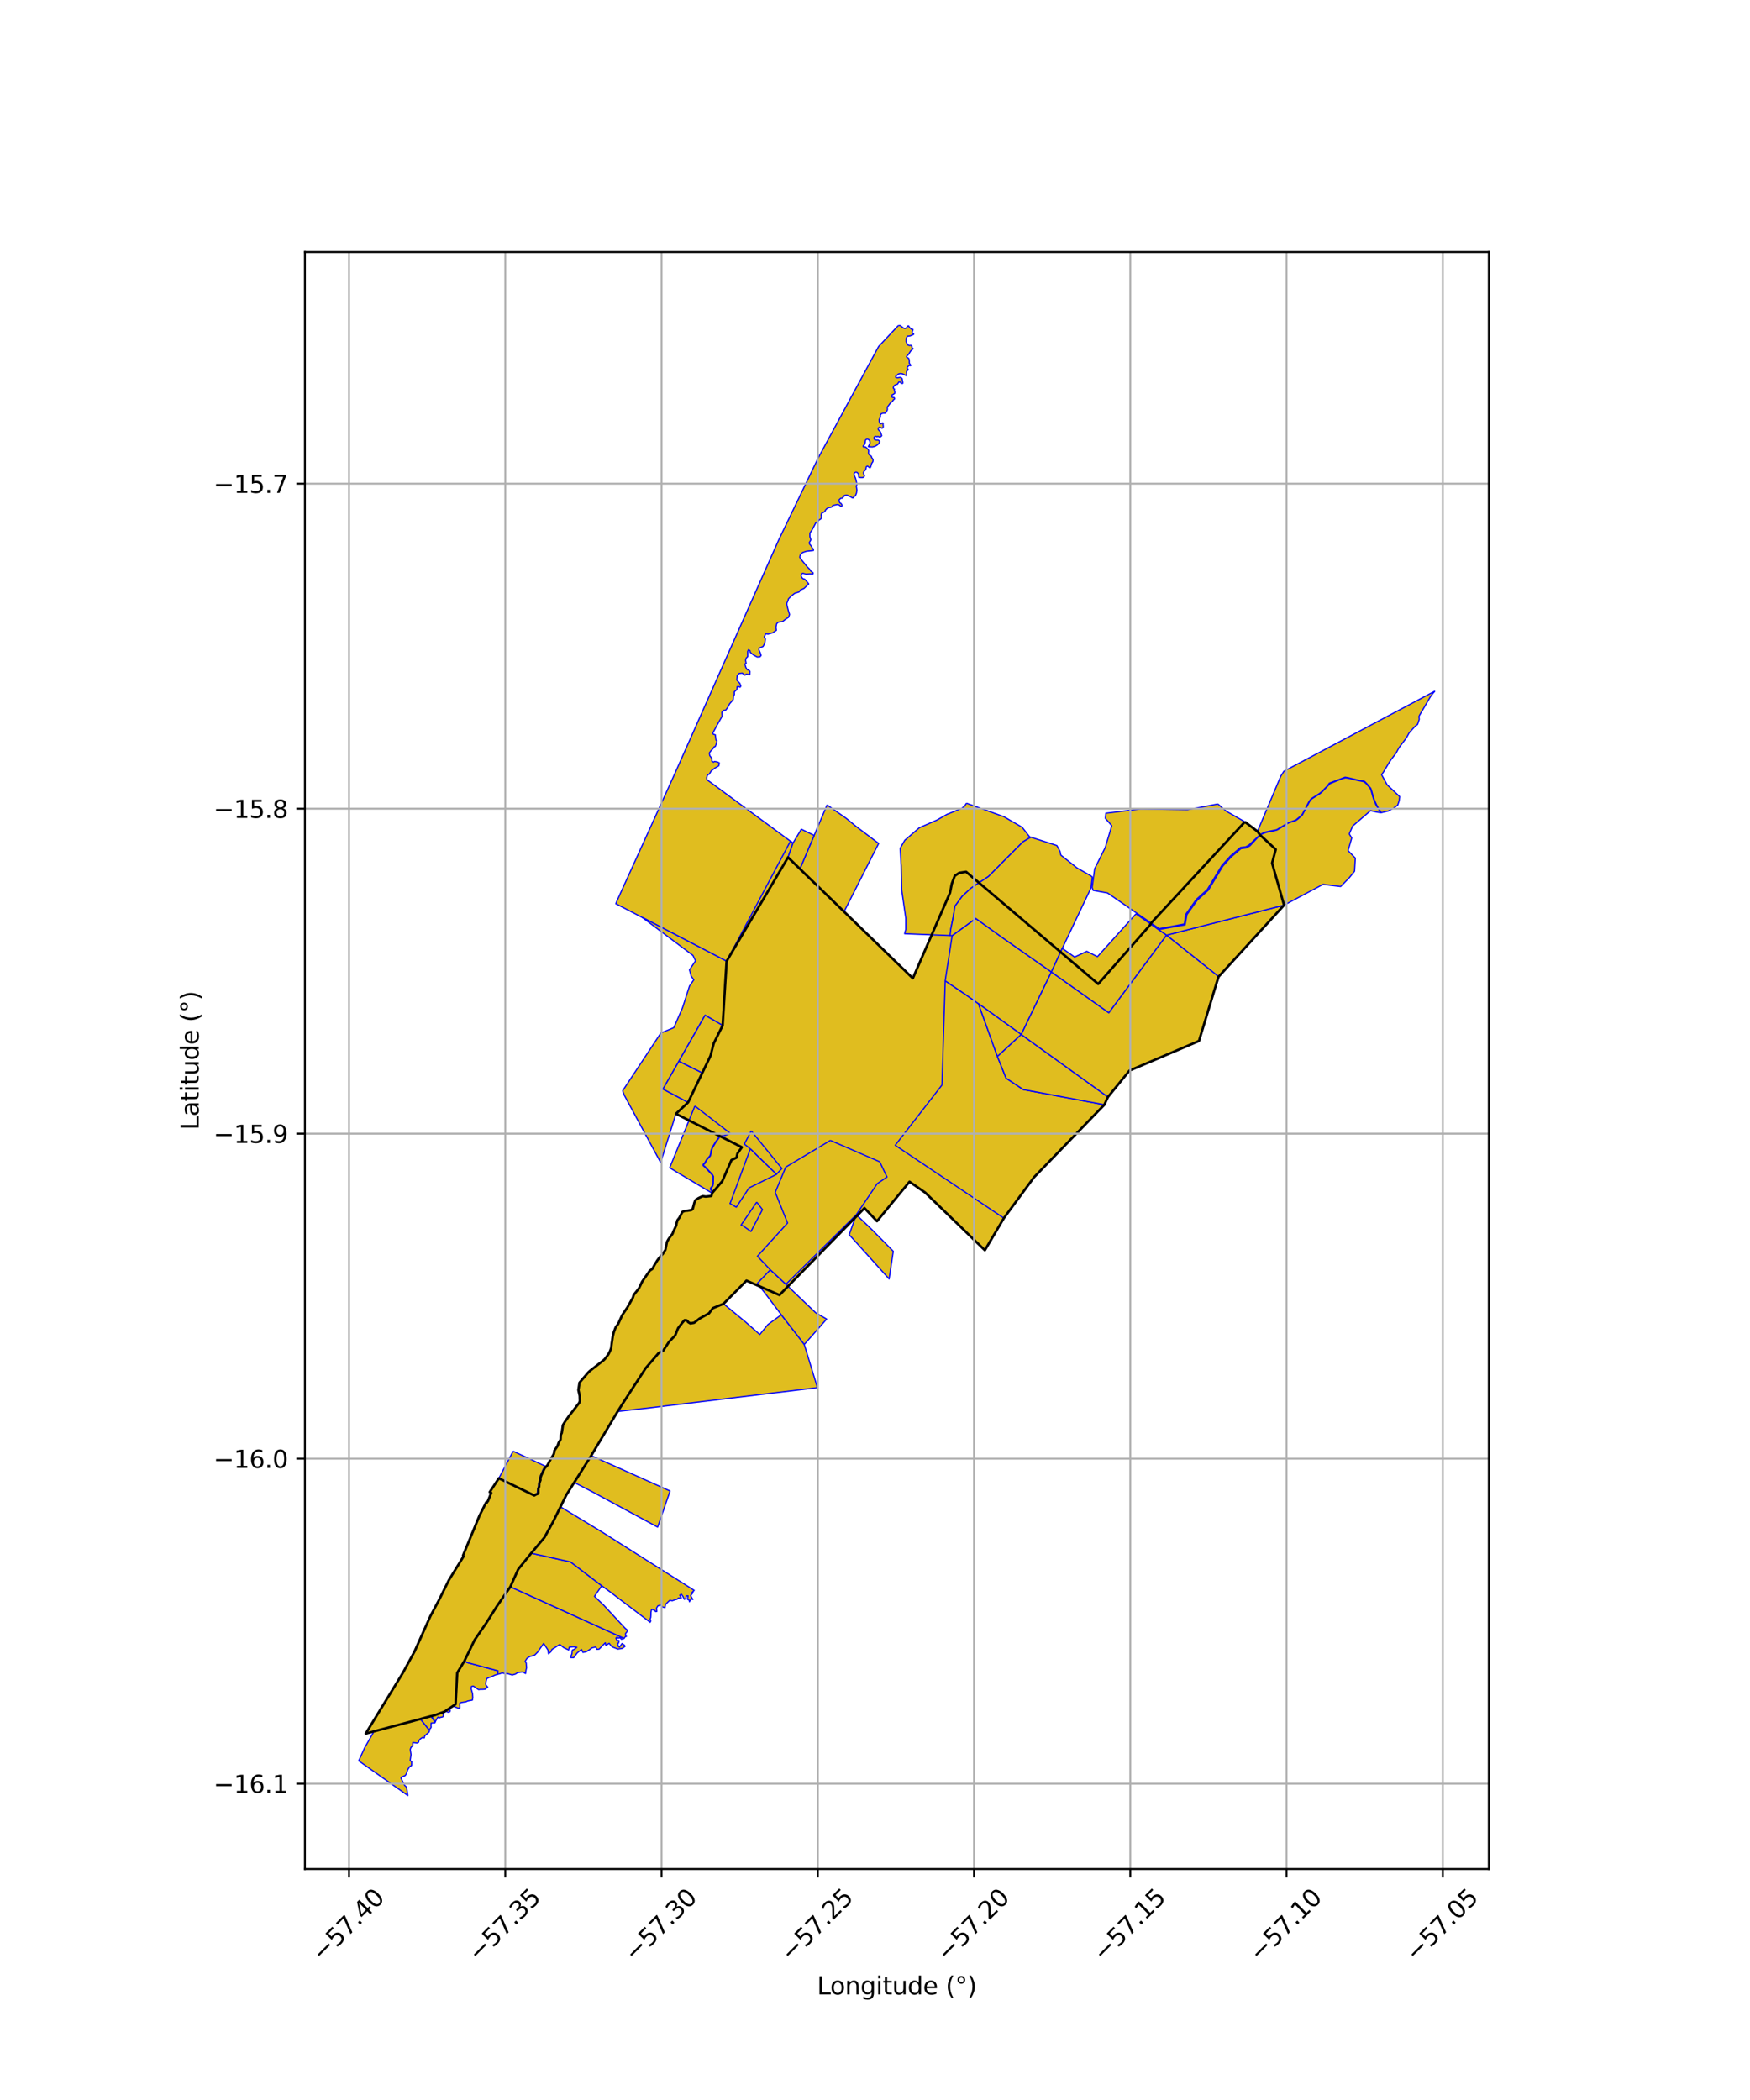 <?xml version="1.0" encoding="utf-8" standalone="no"?>
<!DOCTYPE svg PUBLIC "-//W3C//DTD SVG 1.1//EN"
  "http://www.w3.org/Graphics/SVG/1.1/DTD/svg11.dtd">
<svg xmlns:xlink="http://www.w3.org/1999/xlink" width="720pt" height="864pt" viewBox="0 0 720 864" xmlns="http://www.w3.org/2000/svg" version="1.1">
 <defs>
  <style type="text/css">*{stroke-linejoin: round; stroke-linecap: butt}</style>
 </defs>
 <g id="figure_1">
  <g id="patch_1">
   <path d="M 0 864 
L 720 864 
L 720 0 
L 0 0 
z
" style="fill: #ffffff"/>
  </g>
  <g id="axes_1">
   <g id="patch_2">
    <path d="M 125.457 768.96 
L 612.543 768.96 
L 612.543 103.68 
L 125.457 103.68 
z
" style="fill: #ffffff"/>
   </g>
   <g id="PatchCollection_1">
    <path d="M 165.753 688.256 
L 181.051 689.154 
L 180.777 689.552 
L 179.296 690.845 
L 179.007 691.324 
L 178.881 692.013 
L 179.225 695.338 
L 179.228 695.747 
L 179.094 696.221 
L 178.371 698.326 
L 176.586 701.322 
L 176.065 702.508 
L 175.913 703.066 
L 176.171 703.979 
L 176.786 705.26 
L 179.012 708.613 
L 178.92 708.82 
L 178.475 708.829 
L 177.392 708.926 
L 177.318 709.875 
L 177.395 710.631 
L 177.106 711.137 
L 176.444 711.663 
L 165.028 697.283 
L 163.51 695.398 
L 164.709 693.474 
L 165.878 690.43 
L 165.753 688.256 
" clip-path="url(#pf4878906da)" style="fill: #e0bd1f; stroke: #0000ff; stroke-width: 0.5"/>
    <path d="M 191.062 683.405 
L 192.33 684.064 
L 204.893 687.434 
L 204.802 688.821 
L 203.615 689.192 
L 202.313 689.805 
L 201.375 690.135 
L 200.506 690.451 
L 200.197 690.874 
L 200.012 691.715 
L 199.829 692.733 
L 199.965 693.339 
L 200.651 694.126 
L 199.888 694.729 
L 199.58 694.99 
L 198.469 695.062 
L 197.601 695.061 
L 196.917 695.158 
L 196.084 694.614 
L 194.985 693.866 
L 194.612 693.692 
L 193.93 693.93 
L 193.872 694.906 
L 194.43 696.858 
L 194.528 698.499 
L 194.361 699.47 
L 192.378 699.841 
L 191.693 700.171 
L 190.739 700.295 
L 189.625 700.502 
L 189.128 700.794 
L 189.179 702.181 
L 189.178 702.678 
L 188.904 702.796 
L 188.23 702.698 
L 187.484 702.391 
L 186.938 702.107 
L 186.193 701.999 
L 185.562 702.136 
L 185.226 702.473 
L 185.026 702.874 
L 185.107 703.342 
L 185.181 703.692 
L 185.181 703.97 
L 185.051 704.295 
L 184.65 704.428 
L 184.28 704.428 
L 183.845 704.221 
L 183.292 704.248 
L 182.91 704.439 
L 182.38 704.83 
L 182.379 705.549 
L 182.425 706.075 
L 182.167 706.377 
L 181.816 706.447 
L 181.274 706.576 
L 180.844 706.743 
L 180.163 706.475 
L 179.305 707.957 
L 179.094 708.431 
L 176.932 705.176 
L 176.329 703.918 
L 176.088 703.065 
L 176.224 702.565 
L 176.735 701.4 
L 178.524 698.398 
L 179.254 696.271 
L 179.396 695.77 
L 179.394 695.329 
L 179.051 692.019 
L 179.167 691.385 
L 179.426 690.956 
L 180.903 689.666 
L 181.216 689.179 
L 187.723 689.577 
L 188.123 688.239 
L 191.062 683.405 
" clip-path="url(#pf4878906da)" style="fill: #e0bd1f; stroke: #0000ff; stroke-width: 0.5"/>
    <path d="M 180.766 657.997 
L 199.331 659.603 
L 195.534 667.158 
L 188.143 666.284 
L 187.832 666.249 
L 177.074 664.94 
L 180.766 657.997 
" clip-path="url(#pf4878906da)" style="fill: #e0bd1f; stroke: #0000ff; stroke-width: 0.5"/>
    <path d="M 184.678 650.108 
L 203.897 652.035 
L 199.331 659.603 
L 180.766 657.997 
L 184.678 650.108 
" clip-path="url(#pf4878906da)" style="fill: #e0bd1f; stroke: #0000ff; stroke-width: 0.5"/>
    <path d="M 188.143 666.284 
L 195.534 667.158 
L 192.301 675.419 
L 182.484 674.37 
L 182.518 674.303 
L 183.94 672.377 
L 186.427 668.689 
L 187.351 667.507 
L 187.796 666.902 
L 188.143 666.284 
" clip-path="url(#pf4878906da)" style="fill: #e0bd1f; stroke: #0000ff; stroke-width: 0.5"/>
    <path d="M 190.731 640.305 
L 200.84 644.331 
L 201.124 644.453 
L 207.632 647.271 
L 203.897 652.035 
L 184.678 650.108 
L 190.731 640.305 
" clip-path="url(#pf4878906da)" style="fill: #e0bd1f; stroke: #0000ff; stroke-width: 0.5"/>
    <path d="M 182.484 674.37 
L 192.301 675.419 
L 188.123 688.239 
L 185.386 688.071 
L 181.758 687.854 
L 181.867 687.312 
L 181.835 686.621 
L 182.366 685.656 
L 182.472 684.616 
L 181.787 683.753 
L 181.696 683.532 
L 182.132 682.635 
L 182.194 681.853 
L 182.732 681.29 
L 183.303 680.263 
L 183.637 679.22 
L 183.616 678.242 
L 182.295 676.319 
L 182.134 675.908 
L 182.479 674.411 
L 182.484 674.37 
" clip-path="url(#pf4878906da)" style="fill: #e0bd1f; stroke: #0000ff; stroke-width: 0.5"/>
    <path d="M 173.252 673.361 
L 182.243 674.341 
L 181.883 675.926 
L 182.082 676.433 
L 183.377 678.32 
L 183.396 679.185 
L 183.082 680.166 
L 182.537 681.145 
L 181.96 681.779 
L 170.589 679.408 
L 173.252 673.361 
" clip-path="url(#pf4878906da)" style="fill: #e0bd1f; stroke: #0000ff; stroke-width: 0.5"/>
    <path d="M 163.51 695.398 
L 165.028 697.283 
L 176.444 711.663 
L 176.728 711.992 
L 176.525 712.633 
L 174.738 714.173 
L 174.584 714.993 
L 174.242 714.989 
L 173.813 714.839 
L 172.96 715.405 
L 172.373 716.062 
L 172.273 716.665 
L 172.07 716.951 
L 171.543 717.114 
L 169.823 716.927 
L 169.798 718.245 
L 169.067 718.954 
L 168.788 719.783 
L 169.116 721.898 
L 168.753 724.379 
L 169.363 724.764 
L 169.337 726.222 
L 169.238 726.48 
L 168.559 726.824 
L 167.746 728.102 
L 167.201 729.774 
L 166.722 730.513 
L 165.172 731.155 
L 164.976 731.538 
L 166.46 734.54 
L 167.269 735.273 
L 167.794 738.72 
L 147.597 724.455 
L 150.035 719.087 
L 163.51 695.398 
" clip-path="url(#pf4878906da)" style="fill: #e0bd1f; stroke: #0000ff; stroke-width: 0.5"/>
    <path d="M 209.968 652.852 
L 256.749 674.065 
L 255.676 674.435 
L 255.157 673.826 
L 254.27 673.959 
L 253.836 673.547 
L 253.416 674.001 
L 253.993 675.09 
L 254.355 674.845 
L 254.742 675.045 
L 254.479 676.042 
L 254.093 676.078 
L 254.393 677.411 
L 254.923 677.659 
L 255.142 677.304 
L 255.921 676.19 
L 256.927 676.917 
L 257.186 677.333 
L 256 678.199 
L 254.932 678.367 
L 254.211 678.477 
L 251.885 677.573 
L 251.275 676.936 
L 250.618 676.101 
L 249.27 676.985 
L 249.034 675.89 
L 248.178 676.763 
L 246.493 678.504 
L 245.582 678.579 
L 245.092 677.647 
L 243.632 677.933 
L 242.67 678.64 
L 241.254 679.552 
L 239.852 679.853 
L 239.255 678.649 
L 237.452 680.065 
L 236.028 682.02 
L 234.845 681.988 
L 234.883 681.502 
L 235.319 680.317 
L 235.416 679.089 
L 235.517 678.9 
L 236.223 678.61 
L 237.316 677.743 
L 235.923 677.545 
L 234.247 677.681 
L 233.965 678.84 
L 231.996 677.929 
L 230.31 676.599 
L 227.067 678.637 
L 226.722 679.501 
L 225.676 680.429 
L 225.445 678.846 
L 223.665 676.159 
L 221.23 679.694 
L 219.994 680.937 
L 219.353 681.136 
L 217.928 681.57 
L 216.879 682.239 
L 216.651 682.541 
L 216.049 683.522 
L 216.408 684.139 
L 216.489 684.213 
L 216.536 685.088 
L 216.671 686.057 
L 216.423 687.019 
L 216.329 687.643 
L 216.256 688.46 
L 216.213 688.545 
L 215.198 687.901 
L 214.313 687.95 
L 212.879 688.211 
L 212.094 688.754 
L 210.737 689.143 
L 210.667 689.124 
L 209.692 688.824 
L 208.688 688.555 
L 207.417 688.512 
L 206.898 688.338 
L 206.364 688.373 
L 205.575 688.649 
L 204.802 688.821 
L 204.893 687.434 
L 192.33 684.064 
L 191.062 683.405 
L 191.64 682.324 
L 195.26 674.748 
L 200.024 667.822 
L 204.488 660.776 
L 209.968 652.852 
" clip-path="url(#pf4878906da)" style="fill: #e0bd1f; stroke: #0000ff; stroke-width: 0.5"/>
    <path d="M 218.562 639.025 
L 234.765 642.639 
L 245.974 651.201 
L 247.589 652.427 
L 244.583 656.777 
L 248.41 660.441 
L 257.106 669.828 
L 258.074 670.676 
L 257.973 671.347 
L 257.332 672.099 
L 257.406 672.997 
L 257.736 673.242 
L 257.195 673.457 
L 256.749 674.065 
L 209.968 652.852 
L 213.191 645.664 
L 218.562 639.025 
" clip-path="url(#pf4878906da)" style="fill: #e0bd1f; stroke: #0000ff; stroke-width: 0.5"/>
    <path d="M 230.625 619.969 
L 247.643 630.277 
L 285.5 654.251 
L 285.611 654.312 
L 285.468 654.471 
L 284.713 655.161 
L 285.138 655.275 
L 284.138 656.471 
L 285.056 658.086 
L 284.43 657.821 
L 283.646 658.985 
L 283.562 658.365 
L 282.887 658.034 
L 283.095 656.578 
L 282.401 656.569 
L 282.146 657.748 
L 281.544 658.007 
L 281.07 656.959 
L 280.334 655.877 
L 279.675 656.322 
L 280.326 657.418 
L 279.062 657.48 
L 278.606 657.97 
L 277.658 658.218 
L 276.591 658.599 
L 275.553 658.414 
L 274.828 659.094 
L 273.832 660.08 
L 273.589 661.425 
L 272.688 661.193 
L 271.759 660.389 
L 270.686 660.668 
L 270.081 661.671 
L 270.262 662.985 
L 269.703 663.062 
L 269.35 662.492 
L 268.071 662.102 
L 267.806 663.321 
L 267.802 664.333 
L 267.738 665.403 
L 267.477 666.18 
L 267.743 666.957 
L 267.455 667.46 
L 267.168 667.209 
L 251.184 655.081 
L 247.589 652.427 
L 245.974 651.201 
L 234.765 642.639 
L 218.562 639.025 
L 218.732 638.815 
L 224.02 632.523 
L 227.632 625.967 
L 230.625 619.969 
" clip-path="url(#pf4878906da)" style="fill: #e0bd1f; stroke: #0000ff; stroke-width: 0.5"/>
    <path d="M 211.584 625.329 
L 220.489 629.717 
L 218.508 631.748 
L 210.078 628.43 
L 210.128 628.118 
L 210.237 627.637 
L 210.305 627.407 
L 210.41 627.134 
L 210.543 626.897 
L 210.917 626.34 
L 211.297 625.771 
L 211.584 625.329 
" clip-path="url(#pf4878906da)" style="fill: #e0bd1f; stroke: #0000ff; stroke-width: 0.5"/>
    <path d="M 199.327 619.528 
L 211.368 625.222 
L 211.095 625.639 
L 210.718 626.206 
L 210.339 626.769 
L 210.192 627.03 
L 210.077 627.328 
L 210.004 627.575 
L 209.895 628.057 
L 209.848 628.344 
L 197.285 623.548 
L 199.327 619.528 
" clip-path="url(#pf4878906da)" style="fill: #e0bd1f; stroke: #0000ff; stroke-width: 0.5"/>
    <path d="M 250.271 557.258 
L 258.423 558.882 
L 262.31 560.12 
L 250.842 581.014 
L 246.015 588.202 
L 243.516 590.721 
L 241.88 589.854 
L 232.544 584.753 
L 233.525 583.312 
L 233.947 582.709 
L 234.849 581.542 
L 235.532 580.711 
L 236.476 579.521 
L 237.795 577.794 
L 238.277 577.131 
L 238.508 576.561 
L 238.546 575.601 
L 238.52 574.834 
L 238.41 574.008 
L 237.97 572.336 
L 237.915 571.932 
L 238.195 570.279 
L 238.235 569.286 
L 238.356 568.899 
L 239.302 567.746 
L 240.026 566.961 
L 240.904 565.877 
L 241.97 564.669 
L 242.458 564.179 
L 242.897 563.799 
L 244.222 562.803 
L 245.905 561.525 
L 248.026 559.84 
L 248.414 559.509 
L 248.753 559.178 
L 249.388 558.397 
L 250.083 557.519 
L 250.271 557.258 
" clip-path="url(#pf4878906da)" style="fill: #e0bd1f; stroke: #0000ff; stroke-width: 0.5"/>
    <path d="M 243.233 598.902 
L 269.246 610.543 
L 275.68 613.446 
L 270.579 628.299 
L 243.686 613.762 
L 236.321 609.95 
L 243.233 598.902 
" clip-path="url(#pf4878906da)" style="fill: #e0bd1f; stroke: #0000ff; stroke-width: 0.5"/>
    <path d="M 251.886 551.219 
L 259.884 553.303 
L 263.597 554.27 
L 262.31 560.12 
L 258.423 558.882 
L 250.271 557.258 
L 250.625 556.546 
L 250.975 555.892 
L 251.443 554.637 
L 251.654 553.408 
L 251.691 552.599 
L 251.886 551.219 
" clip-path="url(#pf4878906da)" style="fill: #e0bd1f; stroke: #0000ff; stroke-width: 0.5"/>
    <path d="M 253.376 545.977 
L 261.289 547.927 
L 265.705 549.016 
L 263.597 554.27 
L 259.884 553.303 
L 251.886 551.219 
L 252.131 549.708 
L 252.58 547.97 
L 253.153 546.271 
L 253.329 546.02 
L 253.376 545.977 
" clip-path="url(#pf4878906da)" style="fill: #e0bd1f; stroke: #0000ff; stroke-width: 0.5"/>
    <path d="M 271.427 517.26 
L 275.712 519.773 
L 281.072 523.398 
L 291.759 526.072 
L 281.515 530.42 
L 276.395 528.262 
L 272 525.943 
L 266.936 523.271 
L 267.371 522.73 
L 268.388 522.079 
L 269.239 520.486 
L 270.41 518.61 
L 271.418 517.275 
L 271.427 517.26 
" clip-path="url(#pf4878906da)" style="fill: #e0bd1f; stroke: #0000ff; stroke-width: 0.5"/>
    <path d="M 287.699 499.081 
L 290.436 500.904 
L 294.471 503.591 
L 288.118 513.475 
L 284.148 511.442 
L 276.685 507.62 
L 277.069 506.609 
L 278.221 504.173 
L 282.807 504.83 
L 287.699 499.081 
" clip-path="url(#pf4878906da)" style="fill: #e0bd1f; stroke: #0000ff; stroke-width: 0.5"/>
    <path d="M 287.924 518.139 
L 288.471 518.639 
L 289.215 519.108 
L 290.09 519.538 
L 291.099 519.897 
L 291.32 520.068 
L 294.626 524.061 
L 291.759 526.072 
L 281.072 523.398 
L 285.146 520.45 
L 285.375 520.007 
L 287.924 518.139 
" clip-path="url(#pf4878906da)" style="fill: #e0bd1f; stroke: #0000ff; stroke-width: 0.5"/>
    <path d="M 307.981 511.188 
L 309.638 513.459 
L 304.061 526.06 
L 283.521 533.239 
L 281.515 530.42 
L 291.759 526.072 
L 294.626 524.061 
L 299.033 520.229 
L 301.661 517.355 
L 302.625 515.941 
L 302.631 515.931 
L 302.701 515.813 
L 302.707 515.804 
L 307.981 511.188 
" clip-path="url(#pf4878906da)" style="fill: #e0bd1f; stroke: #0000ff; stroke-width: 0.5"/>
    <path d="M 298.218 512.491 
L 299.331 514.056 
L 298.772 514.968 
L 298.147 515.998 
L 297.829 517.022 
L 297.744 517.471 
L 297.876 517.814 
L 297.799 518.317 
L 297.57 519.225 
L 297.535 519.554 
L 297.519 519.543 
L 295.077 517.827 
L 291.406 519.924 
L 291.392 519.932 
L 291.151 519.787 
L 290.136 519.426 
L 289.274 519.002 
L 288.543 518.542 
L 298.218 512.491 
" clip-path="url(#pf4878906da)" style="fill: #e0bd1f; stroke: #0000ff; stroke-width: 0.5"/>
    <path d="M 300.729 466.512 
L 308.706 472.683 
L 300.513 494.782 
L 300.324 495.151 
L 294.703 491.907 
L 292.963 490.875 
L 293.018 490.721 
L 292.999 490.105 
L 292.522 489.411 
L 292.402 489.16 
L 292.551 488.818 
L 293.108 488.183 
L 293.306 487.851 
L 293.482 486.955 
L 293.532 484.018 
L 293.148 483.309 
L 290.074 479.973 
L 289.592 479.618 
L 289.379 479.378 
L 289.452 479.134 
L 289.987 478.704 
L 290.861 477.127 
L 292.227 475.63 
L 292.561 474.589 
L 292.595 473.74 
L 293.192 472.148 
L 294.469 470.018 
L 296.188 467.658 
L 296.614 467.459 
L 297.856 467.461 
L 300.729 466.512 
" clip-path="url(#pf4878906da)" style="fill: #e0bd1f; stroke: #0000ff; stroke-width: 0.5"/>
    <path d="M 297.648 519.622 
L 297.657 519.626 
L 299.033 520.229 
L 294.626 524.061 
L 291.32 520.068 
L 291.336 520.039 
L 291.634 520.311 
L 292.835 520.649 
L 293.299 520.2 
L 294.234 520.603 
L 295.049 520.383 
L 295.804 520.555 
L 296.625 520.306 
L 297.648 519.622 
" clip-path="url(#pf4878906da)" style="fill: #e0bd1f; stroke: #0000ff; stroke-width: 0.5"/>
    <path d="M 295.077 517.827 
L 297.519 519.543 
L 297.535 519.554 
L 297.528 519.617 
L 296.576 520.195 
L 295.799 520.43 
L 295.047 520.258 
L 294.243 520.476 
L 293.273 520.057 
L 292.802 520.514 
L 291.693 520.202 
L 291.408 519.942 
L 291.392 519.932 
L 291.406 519.924 
L 295.077 517.827 
" clip-path="url(#pf4878906da)" style="fill: #e0bd1f; stroke: #0000ff; stroke-width: 0.5"/>
    <path d="M 299.407 514.162 
L 299.424 514.186 
L 301.661 517.355 
L 299.033 520.229 
L 297.657 519.626 
L 297.648 519.622 
L 297.688 519.247 
L 297.917 518.34 
L 297.999 517.8 
L 297.868 517.46 
L 297.946 517.052 
L 298.257 516.048 
L 298.874 515.031 
L 299.407 514.162 
" clip-path="url(#pf4878906da)" style="fill: #e0bd1f; stroke: #0000ff; stroke-width: 0.5"/>
    <path d="M 304.883 504.042 
L 305.827 504.432 
L 305.609 505.301 
L 305.254 506.291 
L 304.837 506.817 
L 303.478 508.4 
L 302.427 510.056 
L 301.259 512.013 
L 300.065 513.024 
L 299.465 513.836 
L 299.331 514.056 
L 304.883 504.042 
" clip-path="url(#pf4878906da)" style="fill: #e0bd1f; stroke: #0000ff; stroke-width: 0.5"/>
    <path d="M 300.126 513.144 
L 300.222 513.197 
L 300.829 513.665 
L 301.956 514.648 
L 302.355 515.47 
L 302.631 515.931 
L 302.625 515.941 
L 301.661 517.355 
L 299.424 514.186 
L 299.407 514.162 
L 299.564 513.904 
L 300.126 513.144 
" clip-path="url(#pf4878906da)" style="fill: #e0bd1f; stroke: #0000ff; stroke-width: 0.5"/>
    <path d="M 305.935 504.502 
L 305.952 504.512 
L 308.95 506.666 
L 307.981 511.188 
L 302.707 515.804 
L 302.701 515.813 
L 302.461 515.412 
L 302.053 514.573 
L 300.905 513.571 
L 300.288 513.095 
L 300.215 513.055 
L 301.352 512.092 
L 302.529 510.12 
L 303.574 508.472 
L 304.929 506.895 
L 305.36 506.351 
L 305.724 505.337 
L 305.935 504.502 
" clip-path="url(#pf4878906da)" style="fill: #e0bd1f; stroke: #0000ff; stroke-width: 0.5"/>
    <path d="M 266.936 523.271 
L 272 525.943 
L 276.395 528.262 
L 281.515 530.42 
L 283.521 533.239 
L 304.061 526.06 
L 307.123 526.892 
L 268.077 550.697 
L 263.597 554.27 
L 265.705 549.016 
L 266.063 547.899 
L 266.544 542.523 
L 263.224 540.53 
L 258.138 537.878 
L 258.137 537.877 
L 259.861 534.767 
L 260.377 533.914 
L 260.585 533.106 
L 260.749 532.737 
L 262.712 530.345 
L 262.875 530.064 
L 264.192 527.306 
L 266.657 523.733 
L 266.936 523.271 
" clip-path="url(#pf4878906da)" style="fill: #e0bd1f; stroke: #0000ff; stroke-width: 0.5"/>
    <path d="M 255.558 541.957 
L 261.911 545.551 
L 266.063 547.899 
L 265.705 549.016 
L 261.289 547.927 
L 253.376 545.977 
L 254.324 544.732 
L 255.558 541.957 
" clip-path="url(#pf4878906da)" style="fill: #e0bd1f; stroke: #0000ff; stroke-width: 0.5"/>
    <path d="M 284.982 497.469 
L 287.699 499.081 
L 282.807 504.83 
L 278.221 504.173 
L 278.382 503.208 
L 278.716 502.014 
L 279.517 500.999 
L 280.583 498.8 
L 280.741 498.602 
L 281.861 498.169 
L 282.79 498.127 
L 284.487 497.831 
L 284.908 497.547 
L 284.982 497.469 
" clip-path="url(#pf4878906da)" style="fill: #e0bd1f; stroke: #0000ff; stroke-width: 0.5"/>
    <path d="M 287.141 493.123 
L 297.112 499.024 
L 294.471 503.591 
L 290.436 500.904 
L 287.699 499.081 
L 284.982 497.469 
L 284.984 497.467 
L 285.432 495.778 
L 285.493 495.249 
L 285.736 494.68 
L 286.065 493.915 
L 286.512 493.44 
L 286.943 493.317 
L 287.1 493.173 
L 287.141 493.123 
" clip-path="url(#pf4878906da)" style="fill: #e0bd1f; stroke: #0000ff; stroke-width: 0.5"/>
    <path d="M 292.963 490.875 
L 294.703 491.907 
L 300.324 495.151 
L 297.112 499.024 
L 287.141 493.123 
L 287.279 492.987 
L 288.656 492.302 
L 289.013 492.172 
L 289.316 492.163 
L 290.321 492.311 
L 292.453 492.183 
L 292.638 492.072 
L 292.759 491.87 
L 292.849 491.298 
L 292.963 490.875 
" clip-path="url(#pf4878906da)" style="fill: #e0bd1f; stroke: #0000ff; stroke-width: 0.5"/>
    <path d="M 303.535 495.799 
L 305.757 497.047 
L 304.982 498.25 
L 302.887 501.823 
L 300.864 506.218 
L 298.775 508.363 
L 298.365 509.393 
L 295.752 512.126 
L 295.094 511.503 
L 296.058 510.396 
L 294.27 508.542 
L 298.762 505.777 
L 300.112 502.053 
L 303.535 495.799 
" clip-path="url(#pf4878906da)" style="fill: #e0bd1f; stroke: #0000ff; stroke-width: 0.5"/>
    <path d="M 177.074 664.94 
L 187.832 666.249 
L 187.884 666.255 
L 187.595 666.769 
L 187.16 667.36 
L 186.233 668.547 
L 183.744 672.237 
L 182.304 674.187 
L 182.243 674.341 
L 173.252 673.361 
L 177.074 664.94 
" clip-path="url(#pf4878906da)" style="fill: #e0bd1f; stroke: #0000ff; stroke-width: 0.5"/>
    <path d="M 195.769 627.22 
L 196.97 627.678 
L 208.241 631.981 
L 216.054 635.319 
L 217.459 635.919 
L 215.591 638.187 
L 207.632 647.271 
L 201.124 644.453 
L 200.84 644.331 
L 190.731 640.305 
L 190.486 640.015 
L 195.769 627.22 
" clip-path="url(#pf4878906da)" style="fill: #e0bd1f; stroke: #0000ff; stroke-width: 0.5"/>
    <path d="M 197.285 623.548 
L 209.848 628.344 
L 210.078 628.43 
L 218.508 631.748 
L 217.459 635.919 
L 216.054 635.319 
L 208.241 631.981 
L 196.97 627.678 
L 195.769 627.22 
L 197.285 623.548 
" clip-path="url(#pf4878906da)" style="fill: #e0bd1f; stroke: #0000ff; stroke-width: 0.5"/>
    <path d="M 202.096 614.209 
L 215.17 620.665 
L 222.953 624.499 
L 220.875 628.295 
L 212.629 624.155 
L 200.268 618.26 
L 200.363 617.933 
L 200.701 617.698 
L 202.096 614.209 
" clip-path="url(#pf4878906da)" style="fill: #e0bd1f; stroke: #0000ff; stroke-width: 0.5"/>
    <path d="M 219.819 615.284 
L 223.95 617.276 
L 226.645 618.575 
L 222.953 624.499 
L 215.238 620.689 
L 216.057 619.53 
L 216.293 619.277 
L 217.253 618.386 
L 217.651 617.955 
L 219.819 615.284 
" clip-path="url(#pf4878906da)" style="fill: #e0bd1f; stroke: #0000ff; stroke-width: 0.5"/>
    <path d="M 205.239 608.203 
L 219.593 615.175 
L 217.473 617.792 
L 216.121 619.108 
L 215.768 619.491 
L 215.024 620.581 
L 202.096 614.209 
L 201.479 613.894 
L 205.239 608.203 
" clip-path="url(#pf4878906da)" style="fill: #e0bd1f; stroke: #0000ff; stroke-width: 0.5"/>
    <path d="M 224.688 603.392 
L 230.485 606.07 
L 233.616 607.517 
L 226.645 618.575 
L 223.95 617.276 
L 219.819 615.284 
L 219.875 615.195 
L 221.251 614.607 
L 221.533 612.328 
L 221.816 611.495 
L 221.894 610.104 
L 222.138 609.545 
L 222.308 609.148 
L 222.381 607.768 
L 222.934 606.424 
L 223.255 605.756 
L 223.554 604.931 
L 224.047 604.139 
L 224.688 603.392 
" clip-path="url(#pf4878906da)" style="fill: #e0bd1f; stroke: #0000ff; stroke-width: 0.5"/>
    <path d="M 211.114 597.064 
L 214.46 598.623 
L 224.472 603.29 
L 223.854 603.993 
L 223.337 604.824 
L 223.034 605.662 
L 222.715 606.325 
L 222.143 607.714 
L 222.07 609.092 
L 221.904 609.494 
L 221.656 610.048 
L 221.578 611.448 
L 221.296 612.287 
L 221.03 614.438 
L 219.781 614.972 
L 219.593 615.175 
L 205.239 608.203 
L 211.114 597.064 
" clip-path="url(#pf4878906da)" style="fill: #e0bd1f; stroke: #0000ff; stroke-width: 0.5"/>
    <path d="M 227.984 597.715 
L 236.011 601.528 
L 232.383 606.919 
L 224.696 603.395 
L 225.207 602.88 
L 226.427 600.583 
L 227.815 598.317 
L 227.984 597.715 
" clip-path="url(#pf4878906da)" style="fill: #e0bd1f; stroke: #0000ff; stroke-width: 0.5"/>
    <path d="M 232.524 584.742 
L 241.88 589.854 
L 235.6 601.306 
L 227.939 597.693 
L 228.079 596.741 
L 229.348 594.882 
L 229.495 594.417 
L 230.569 592.302 
L 230.674 590.445 
L 231.06 589.581 
L 231.468 586.498 
L 232.524 584.742 
" clip-path="url(#pf4878906da)" style="fill: #e0bd1f; stroke: #0000ff; stroke-width: 0.5"/>
    <path d="M 553.569 320.036 
L 554.787 320.188 
L 558.152 321.008 
L 561.096 321.597 
L 562.014 322.31 
L 563.652 324.221 
L 564.045 325.02 
L 565.042 328.541 
L 566.086 331.038 
L 568.029 334.368 
L 566.222 334.056 
L 563.865 333.53 
L 556.532 339.855 
L 555.12 343.098 
L 556.16 344.737 
L 554.639 349.975 
L 557.613 353.043 
L 557.313 358.425 
L 555.129 361.122 
L 551.589 364.746 
L 544.325 363.861 
L 528.301 372.4 
L 523.373 355.106 
L 524.876 349.487 
L 518.423 343.525 
L 519.91 342.843 
L 520.644 342.579 
L 521.948 342.198 
L 524.169 341.811 
L 525.472 341.457 
L 530.146 338.593 
L 533.126 337.584 
L 533.873 337.057 
L 535.744 335.438 
L 538.984 329.433 
L 539.653 328.706 
L 542.94 326.605 
L 543.686 326.058 
L 547.267 322.365 
L 552.378 320.331 
L 553.569 320.036 
" clip-path="url(#pf4878906da)" style="fill: #e0bd1f; stroke: #0000ff; stroke-width: 0.5"/>
    <path d="M 590.403 284.317 
L 589.495 285.322 
L 588.468 286.726 
L 584.062 294.225 
L 583.791 294.777 
L 583.92 295.933 
L 583.241 298.022 
L 582.139 298.885 
L 579.773 301.498 
L 578.599 303.618 
L 575.542 307.687 
L 574.414 309.8 
L 572.303 312.555 
L 571.55 313.704 
L 569.184 317.661 
L 568.419 318.71 
L 570.709 322.894 
L 575.872 327.752 
L 575.63 329.542 
L 575.023 331.284 
L 573.435 332.419 
L 571.254 333.655 
L 568.303 334.354 
L 566.536 331.506 
L 565.863 330.082 
L 565.129 328.326 
L 564.384 325.55 
L 563.984 324.356 
L 562.3 322.364 
L 561.446 321.524 
L 560.928 321.325 
L 558.933 321.007 
L 554.644 319.979 
L 553.418 319.772 
L 546.937 322.211 
L 546.171 323.308 
L 543.773 325.747 
L 542.953 326.407 
L 539.792 328.423 
L 539.229 328.871 
L 538.611 329.699 
L 535.829 334.964 
L 535.444 335.462 
L 533.153 337.375 
L 530.064 338.489 
L 525.334 341.32 
L 524.84 341.465 
L 522.456 341.929 
L 520.182 342.41 
L 518.359 343.442 
L 517.368 342.058 
L 526.921 319.402 
L 528.244 317.307 
L 590.403 284.317 
" clip-path="url(#pf4878906da)" style="fill: #e0bd1f; stroke: #0000ff; stroke-width: 0.5"/>
    <path d="M 369.615 133.92 
L 370.401 133.956 
L 371.651 134.925 
L 372.339 135.166 
L 372.895 134.899 
L 373.443 134.136 
L 373.803 134.075 
L 374.099 134.532 
L 374.201 134.802 
L 374.621 135.01 
L 374.866 135.405 
L 375.404 135.428 
L 375.634 135.581 
L 375.29 136.639 
L 375.332 137.023 
L 375.878 137.338 
L 375.949 137.469 
L 375.703 137.7 
L 374.39 138.206 
L 373.312 138.32 
L 372.837 139.211 
L 372.813 140.57 
L 373.377 141.859 
L 374.146 142.163 
L 374.772 142.051 
L 375.15 142.381 
L 375.166 142.956 
L 375.445 143.304 
L 375.671 143.414 
L 375.58 143.587 
L 374.689 144.379 
L 373.759 145.834 
L 373.158 146.397 
L 372.967 146.788 
L 373.128 147.044 
L 373.444 147.228 
L 373.571 147.219 
L 373.959 147.632 
L 374.109 148.576 
L 374.105 149.434 
L 374.672 150.221 
L 374.671 150.43 
L 374.535 150.457 
L 374.101 150.327 
L 373.929 150.354 
L 373.201 151.244 
L 373.172 151.582 
L 373.38 151.71 
L 373.605 151.885 
L 373.622 152.113 
L 373.331 152.476 
L 373.063 152.65 
L 372.955 152.965 
L 372.995 153.381 
L 373.005 154.385 
L 372.891 154.549 
L 371.25 153.767 
L 370.318 153.67 
L 369.534 153.91 
L 369.098 154.352 
L 368.627 154.694 
L 368.497 155.016 
L 368.546 155.267 
L 368.866 155.362 
L 369.257 155.428 
L 369.713 155.373 
L 370.225 155.296 
L 370.453 155.312 
L 370.609 155.391 
L 370.943 155.543 
L 371.149 155.766 
L 371.204 156.132 
L 371.392 157.04 
L 371.453 157.664 
L 371.282 157.777 
L 371.004 157.705 
L 370.741 157.682 
L 370.452 157.193 
L 369.797 157.176 
L 369.582 157.483 
L 369.295 158.026 
L 368.575 158.252 
L 367.983 158.579 
L 367.667 158.998 
L 367.522 159.606 
L 367.705 159.93 
L 368.018 160.082 
L 367.909 160.547 
L 368.085 160.985 
L 368.197 161.416 
L 368.117 161.845 
L 367.667 162.137 
L 367.273 162.375 
L 367.002 162.46 
L 366.966 162.739 
L 366.948 163.399 
L 367.361 163.515 
L 367.908 163.604 
L 368.056 163.97 
L 367.955 164.242 
L 367.491 164.541 
L 367.319 164.962 
L 366.868 165.38 
L 366.368 165.749 
L 365.566 166.849 
L 365.079 167.463 
L 365.074 168.682 
L 364.32 169.968 
L 363.17 170.02 
L 362.542 170.246 
L 362.187 170.864 
L 362.252 171.529 
L 361.723 172.638 
L 361.788 173.521 
L 362.137 174.349 
L 362.33 174.395 
L 362.969 174.054 
L 363.277 174.056 
L 363.333 174.285 
L 363.296 174.767 
L 363.374 175.168 
L 363.372 175.737 
L 363.119 176.126 
L 362.755 176.147 
L 362.255 175.869 
L 361.789 175.798 
L 361.332 176.129 
L 361.329 176.736 
L 361.714 177.128 
L 362.224 177.658 
L 362.505 178.439 
L 362.775 179.254 
L 362.42 179.631 
L 361.884 179.823 
L 361.248 179.533 
L 361.058 179.575 
L 360.825 179.691 
L 360.531 179.554 
L 360.003 179.561 
L 359.67 179.866 
L 359.543 180.253 
L 359.729 180.713 
L 360.059 180.94 
L 360.622 181.068 
L 361.257 181.035 
L 361.704 181.326 
L 361.952 181.687 
L 361.636 182.392 
L 361.016 183.002 
L 360.083 183.583 
L 358.999 183.884 
L 357.961 183.844 
L 357.567 183.86 
L 357.255 183.714 
L 357.408 183.463 
L 357.76 182.834 
L 357.95 182.222 
L 357.794 181.221 
L 357.25 180.759 
L 356.579 180.675 
L 356.077 181.078 
L 355.984 181.717 
L 355.964 182.199 
L 355.709 182.312 
L 355.793 182.54 
L 355.721 182.853 
L 355.337 183.236 
L 355.124 183.52 
L 355.236 183.876 
L 355.603 183.992 
L 355.9 183.822 
L 356.366 184.095 
L 357.224 184.967 
L 357.392 185.466 
L 357.318 186.163 
L 357.358 186.705 
L 357.569 187.033 
L 358.033 187.405 
L 358.485 187.706 
L 358.609 188.219 
L 358.975 188.719 
L 359.2 189.019 
L 359.183 189.688 
L 359.025 190.129 
L 358.655 190.597 
L 358.326 191.736 
L 358.094 192.358 
L 357.596 192.329 
L 357.248 191.934 
L 356.831 191.783 
L 356.399 192.052 
L 356.329 192.594 
L 356.11 193.325 
L 355.583 193.784 
L 355.244 194.365 
L 355.295 194.948 
L 355.683 195.614 
L 355.492 196.182 
L 354.992 196.492 
L 354.023 196.487 
L 353.363 196.376 
L 353.284 196.05 
L 353.222 194.993 
L 352.659 194.38 
L 352.175 194.229 
L 351.608 194.484 
L 351.377 194.916 
L 351.482 195.595 
L 352.002 196.776 
L 352.332 198.133 
L 352.568 199.323 
L 352.282 200.013 
L 352.4 200.637 
L 352.558 201.614 
L 352.39 202.806 
L 352.023 203.767 
L 351.792 204.118 
L 351.28 204.17 
L 351.211 204.563 
L 351.223 204.843 
L 350.631 204.823 
L 349.989 204.377 
L 349.23 204.148 
L 348.765 203.773 
L 348.183 203.715 
L 347.397 203.835 
L 347.18 204.313 
L 346.773 204.55 
L 346.619 204.941 
L 345.925 204.989 
L 345.228 205.633 
L 345.292 206.281 
L 345.493 206.861 
L 346.016 207.136 
L 346.437 207.734 
L 346.349 208.33 
L 345.96 208.329 
L 345.319 207.797 
L 344.559 207.555 
L 343.61 207.755 
L 342.628 207.955 
L 342.439 208.449 
L 341.845 208.735 
L 340.999 208.834 
L 340.116 209.307 
L 339.538 209.986 
L 339.43 210.434 
L 338.021 211.194 
L 337.848 211.994 
L 338.048 212.813 
L 337.723 213.493 
L 336.908 213.984 
L 336.412 214.684 
L 335.631 215.107 
L 334.197 217.877 
L 333.209 219.304 
L 333.202 220.804 
L 333.634 222.075 
L 332.934 223.282 
L 333.067 223.81 
L 333.841 224.751 
L 334.109 225.366 
L 334.665 225.948 
L 334.663 226.493 
L 331.8 226.791 
L 330.189 227.329 
L 329.27 228.33 
L 329.029 229.266 
L 329.887 230.48 
L 332.074 233.174 
L 333.069 234.15 
L 333.556 234.936 
L 334.534 235.657 
L 334.498 236.134 
L 332.941 236.109 
L 331.756 236.223 
L 330.285 235.875 
L 329.759 236.128 
L 329.585 236.997 
L 330.022 237.8 
L 330.528 238.177 
L 331.069 238.282 
L 332.096 239.428 
L 332.719 240.215 
L 330.813 242.074 
L 329.286 242.748 
L 328.809 243.53 
L 326.91 244.117 
L 325.568 245.201 
L 324.409 246.362 
L 324.22 247.059 
L 323.689 248.267 
L 323.837 249.222 
L 324.353 251.252 
L 324.836 252.805 
L 324.44 253.968 
L 323.201 254.746 
L 322.014 255.689 
L 320.224 255.974 
L 319.546 256.584 
L 319.261 258.05 
L 319.427 259.318 
L 317.9 260.373 
L 315.99 260.896 
L 315.037 260.743 
L 314.726 261.406 
L 314.414 262.04 
L 314.924 262.899 
L 314.592 264.788 
L 313.941 265.966 
L 312.853 266.449 
L 312.353 266.594 
L 312.233 267.332 
L 312.799 268.62 
L 313.144 269.677 
L 312.643 270.251 
L 311.527 270.305 
L 309.903 269.411 
L 308.675 268.386 
L 308.575 267.706 
L 307.917 267.334 
L 307.605 268.056 
L 307.61 270.153 
L 306.981 270.772 
L 306.755 271.681 
L 306.989 272.945 
L 306.435 273.165 
L 306.852 274.559 
L 307.364 275.49 
L 308.046 275.698 
L 308.56 276.22 
L 308.517 277.557 
L 307.023 277.364 
L 306.486 277.807 
L 305.384 276.929 
L 304.092 277.071 
L 303.313 277.996 
L 303.138 279.796 
L 304.384 281.147 
L 304.821 282.282 
L 304.469 282.744 
L 303.732 282.388 
L 303.289 282.534 
L 303.173 283.703 
L 302.117 284.627 
L 302.148 285.778 
L 301.776 286.444 
L 301.677 287.818 
L 300.155 289.602 
L 299.354 291.139 
L 298.519 292.23 
L 297.874 292.19 
L 297.003 293.021 
L 297.087 294.711 
L 295.082 298.233 
L 293.204 301.701 
L 293.512 302.098 
L 294.297 302.33 
L 294.576 304.518 
L 295.009 304.728 
L 294.649 306.229 
L 294.301 307.104 
L 293.727 307.355 
L 293.38 307.975 
L 292.575 308.778 
L 291.814 309.812 
L 292.015 310.897 
L 292.493 311.522 
L 292.902 312.077 
L 292.874 313.16 
L 293.552 313.583 
L 293.957 313.285 
L 295.116 313.485 
L 295.94 313.878 
L 295.723 315.079 
L 294.085 316.025 
L 292.64 317.125 
L 291.814 318.485 
L 291.157 318.739 
L 290.737 319.917 
L 290.767 320.447 
L 290.878 320.827 
L 291.36 321.164 
L 326.261 346.86 
L 324.217 352.739 
L 298.947 395.482 
L 253.381 371.833 
L 253.736 370.881 
L 277.496 318.611 
L 320.408 222.087 
L 336.646 188.384 
L 361.506 142.527 
L 369.615 133.92 
" clip-path="url(#pf4878906da)" style="fill: #e0bd1f; stroke: #0000ff; stroke-width: 0.5"/>
    <path d="M 264.239 377.446 
L 298.947 395.482 
L 297.317 421.911 
L 290.091 417.692 
L 279.328 436.593 
L 272.788 448.076 
L 283.105 453.547 
L 278.089 458.241 
L 271.812 478.242 
L 271.781 478.24 
L 256.881 450.655 
L 256.166 448.798 
L 271.881 425.027 
L 277.238 422.798 
L 280.81 414.626 
L 283.667 405.712 
L 285.452 403.112 
L 284.381 401.626 
L 283.667 399.026 
L 286.167 395.312 
L 285.095 393.083 
L 264.239 377.446 
" clip-path="url(#pf4878906da)" style="fill: #e0bd1f; stroke: #0000ff; stroke-width: 0.5"/>
    <path d="M 279.328 436.593 
L 314.733 454.36 
L 312.448 458.777 
L 309.082 465.282 
L 306.241 470.701 
L 300.729 466.512 
L 300.538 466.364 
L 293.405 460.839 
L 285.896 455.026 
L 283.105 453.547 
L 272.788 448.076 
L 279.328 436.593 
" clip-path="url(#pf4878906da)" style="fill: #e0bd1f; stroke: #0000ff; stroke-width: 0.5"/>
    <path d="M 290.091 417.692 
L 297.317 421.911 
L 302.633 425.015 
L 314.73 432.619 
L 321.925 437.589 
L 316.916 449.687 
L 314.733 454.36 
L 279.328 436.593 
L 290.091 417.692 
" clip-path="url(#pf4878906da)" style="fill: #e0bd1f; stroke: #0000ff; stroke-width: 0.5"/>
    <path d="M 324.217 352.739 
L 329.115 357.487 
L 308.78 405.412 
L 297.317 421.911 
L 298.947 395.482 
L 324.217 352.739 
" clip-path="url(#pf4878906da)" style="fill: #e0bd1f; stroke: #0000ff; stroke-width: 0.5"/>
    <path d="M 325.208 346.085 
L 326.261 346.86 
L 324.217 352.739 
L 298.947 395.482 
L 325.208 346.085 
" clip-path="url(#pf4878906da)" style="fill: #e0bd1f; stroke: #0000ff; stroke-width: 0.5"/>
    <path d="M 340.286 331.168 
L 348.136 336.666 
L 352.028 339.866 
L 361.501 347.016 
L 341.937 385.623 
L 325.978 412.148 
L 315.963 408.707 
L 308.78 405.412 
L 340.286 331.168 
" clip-path="url(#pf4878906da)" style="fill: #e0bd1f; stroke: #0000ff; stroke-width: 0.5"/>
    <path d="M 312.448 458.777 
L 327.698 474.389 
L 321.69 480.753 
L 309.082 465.282 
L 312.448 458.777 
" clip-path="url(#pf4878906da)" style="fill: #e0bd1f; stroke: #0000ff; stroke-width: 0.5"/>
    <path d="M 316.916 449.687 
L 333.001 468.772 
L 327.698 474.389 
L 312.448 458.777 
L 314.733 454.36 
L 316.916 449.687 
" clip-path="url(#pf4878906da)" style="fill: #e0bd1f; stroke: #0000ff; stroke-width: 0.5"/>
    <path d="M 321.925 437.589 
L 340.162 450.188 
L 346.445 454.528 
L 333.001 468.772 
L 316.916 449.687 
L 321.925 437.589 
" clip-path="url(#pf4878906da)" style="fill: #e0bd1f; stroke: #0000ff; stroke-width: 0.5"/>
    <path d="M 329.683 341.154 
L 334.962 343.707 
L 329.115 357.487 
L 324.217 352.739 
L 326.261 346.86 
L 329.683 341.154 
" clip-path="url(#pf4878906da)" style="fill: #e0bd1f; stroke: #0000ff; stroke-width: 0.5"/>
    <path d="M 512.178 338.132 
L 517.368 342.058 
L 518.359 343.442 
L 518.423 343.525 
L 524.876 349.487 
L 523.373 355.106 
L 528.301 372.4 
L 501.377 401.826 
L 500.536 404.44 
L 493.295 428.287 
L 464.713 440.47 
L 455.839 451.338 
L 454.37 454.512 
L 425.415 484.376 
L 413.026 501.175 
L 405.203 514.387 
L 380.668 490.683 
L 374.192 486.198 
L 360.822 502.433 
L 355.67 497.055 
L 320.692 532.809 
L 307.123 526.892 
L 297.678 536.417 
L 293.307 538.203 
L 291.695 540.341 
L 287.842 542.475 
L 285.598 544.207 
L 284.046 544.494 
L 283.069 543.914 
L 282.782 543.393 
L 282.323 543.161 
L 281.633 543.16 
L 280.77 544.142 
L 278.985 546.453 
L 277.889 549.343 
L 277.759 549.476 
L 275.299 551.999 
L 273.513 554.83 
L 272.822 555.754 
L 271.039 556.619 
L 265.684 562.857 
L 258.944 573.198 
L 254.21 580.71 
L 254.114 580.721 
L 243.354 598.868 
L 243.233 598.902 
L 236.321 609.95 
L 233.009 615.073 
L 230.625 619.969 
L 227.632 625.967 
L 224.02 632.523 
L 218.732 638.815 
L 218.562 639.025 
L 213.191 645.664 
L 209.968 652.852 
L 204.488 660.776 
L 200.024 667.822 
L 195.26 674.748 
L 191.64 682.324 
L 191.062 683.405 
L 188.123 688.239 
L 187.449 701.171 
L 182.862 704.243 
L 178.745 705.726 
L 177.546 706.025 
L 177.28 706.093 
L 150.465 713.258 
L 165.753 688.256 
L 170.589 679.408 
L 173.252 673.361 
L 177.074 664.94 
L 180.766 657.997 
L 184.678 650.108 
L 190.731 640.305 
L 190.486 640.015 
L 197.285 623.548 
L 199.327 619.528 
L 200.014 618.143 
L 200.268 618.26 
L 200.363 617.933 
L 200.701 617.698 
L 202.096 614.209 
L 201.479 613.894 
L 205.239 608.203 
L 219.593 615.175 
L 219.819 615.284 
L 220.466 614.904 
L 221.287 614.589 
L 221.503 614.123 
L 221.486 612.488 
L 221.843 611.56 
L 221.899 610.214 
L 222.373 608.962 
L 222.334 608.066 
L 222.73 606.919 
L 223.238 605.847 
L 223.543 604.996 
L 224.071 604.098 
L 224.696 603.395 
L 225.207 602.88 
L 226.427 600.583 
L 227.815 598.317 
L 227.984 597.715 
L 228.1 596.796 
L 229.352 594.978 
L 229.618 594.123 
L 229.876 593.518 
L 230.438 592.699 
L 230.638 592.272 
L 230.694 590.563 
L 230.748 590.296 
L 231.129 589.541 
L 231.458 586.737 
L 231.614 586.272 
L 232.557 584.76 
L 233.972 582.746 
L 238.335 577.127 
L 238.574 576.455 
L 238.506 574.273 
L 238.01 572.302 
L 237.968 571.924 
L 238.24 570.256 
L 238.316 569.142 
L 238.427 568.847 
L 239.076 568.073 
L 239.964 567.074 
L 242.036 564.653 
L 242.714 564.014 
L 245.919 561.562 
L 248.252 559.702 
L 248.826 559.157 
L 250.253 557.306 
L 250.271 557.258 
L 250.625 556.546 
L 250.975 555.892 
L 251.443 554.637 
L 251.654 553.408 
L 251.691 552.599 
L 251.88 551.218 
L 252.131 549.708 
L 252.58 547.97 
L 253.153 546.271 
L 253.329 546.02 
L 253.364 545.974 
L 254.324 544.732 
L 255.558 541.957 
L 255.979 541.091 
L 258.137 537.877 
L 259.861 534.767 
L 260.377 533.914 
L 260.585 533.106 
L 260.749 532.737 
L 262.712 530.345 
L 262.875 530.064 
L 264.192 527.306 
L 266.657 523.733 
L 266.936 523.271 
L 267.371 522.73 
L 268.388 522.079 
L 269.239 520.486 
L 270.41 518.61 
L 271.418 517.275 
L 271.427 517.26 
L 272.684 515.91 
L 273.66 514.46 
L 273.777 514.192 
L 274.196 511.78 
L 274.21 511.737 
L 274.241 511.615 
L 274.366 511.121 
L 274.574 510.642 
L 275.147 509.644 
L 276.685 507.62 
L 277.069 506.609 
L 278.221 504.173 
L 278.382 503.208 
L 278.716 502.014 
L 279.517 500.999 
L 280.583 498.8 
L 280.741 498.602 
L 281.861 498.169 
L 282.79 498.127 
L 284.487 497.831 
L 284.908 497.547 
L 284.975 497.465 
L 285.432 495.778 
L 285.493 495.249 
L 285.736 494.68 
L 286.065 493.915 
L 286.512 493.44 
L 286.943 493.317 
L 287.1 493.173 
L 287.141 493.123 
L 287.279 492.987 
L 288.656 492.302 
L 289.013 492.172 
L 289.316 492.163 
L 290.321 492.311 
L 292.453 492.183 
L 292.638 492.072 
L 292.759 491.87 
L 292.849 491.298 
L 292.963 490.875 
L 297.153 485.995 
L 299.068 481.476 
L 300.939 477.285 
L 303.043 476.278 
L 303.4 474.606 
L 305.21 472.012 
L 300.452 469.611 
L 278.089 458.241 
L 283.105 453.547 
L 288.628 442.07 
L 292.316 434.405 
L 293.642 429.287 
L 297.317 421.911 
L 298.947 395.482 
L 324.217 352.739 
L 350.717 378.424 
L 375.568 402.505 
L 387.776 374.408 
L 390.889 367.243 
L 391.61 363.566 
L 392.818 360.336 
L 394.68 359.099 
L 397.469 358.677 
L 451.836 404.838 
L 473.449 380.252 
L 473.586 379.787 
L 512.178 338.132 
" clip-path="url(#pf4878906da)" style="fill: #e0bd1f; stroke: #0000ff; stroke-width: 0.5"/>
    <path d="M 528.301 372.4 
L 501.377 401.826 
L 479.921 384.759 
L 528.301 372.4 
" clip-path="url(#pf4878906da)" style="fill: #e0bd1f; stroke: #0000ff; stroke-width: 0.5"/>
    <path d="M 388.876 403.533 
L 397.602 409.422 
L 402.555 412.949 
L 410.366 434.679 
L 413.928 443.589 
L 421.014 448.277 
L 454.37 454.512 
L 425.415 484.376 
L 413.026 501.175 
L 368.314 471.201 
L 387.566 446.396 
L 388.876 403.533 
" clip-path="url(#pf4878906da)" style="fill: #e0bd1f; stroke: #0000ff; stroke-width: 0.5"/>
    <path d="M 518.423 343.525 
L 524.876 349.487 
L 523.373 355.106 
L 528.301 372.4 
L 479.921 384.759 
L 476.608 382.457 
L 487.586 380.499 
L 488.345 376.293 
L 492.614 370.315 
L 497.137 366.243 
L 503.072 356.388 
L 506.563 352.54 
L 510.573 349.136 
L 512.779 348.851 
L 514.291 347.957 
L 518.423 343.525 
" clip-path="url(#pf4878906da)" style="fill: #e0bd1f; stroke: #0000ff; stroke-width: 0.5"/>
    <path d="M 297.678 536.417 
L 306.645 543.812 
L 312.588 549.058 
L 315.96 544.947 
L 321.451 540.921 
L 329.216 550.909 
L 330.898 553.157 
L 336.319 570.925 
L 266.551 579.318 
L 255.635 580.549 
L 254.21 580.71 
L 258.944 573.198 
L 265.684 562.857 
L 271.039 556.619 
L 272.822 555.754 
L 273.513 554.83 
L 275.299 551.999 
L 277.759 549.476 
L 277.889 549.343 
L 278.985 546.453 
L 280.77 544.142 
L 281.633 543.16 
L 282.323 543.161 
L 282.782 543.393 
L 283.069 543.914 
L 284.046 544.494 
L 285.598 544.207 
L 287.842 542.475 
L 291.695 540.341 
L 293.307 538.203 
L 297.678 536.417 
" clip-path="url(#pf4878906da)" style="fill: #e0bd1f; stroke: #0000ff; stroke-width: 0.5"/>
    <path d="M 285.896 455.026 
L 293.405 460.839 
L 300.538 466.364 
L 297.804 467.287 
L 296.527 467.3 
L 296.067 467.524 
L 294.317 469.921 
L 293.04 472.052 
L 292.442 473.644 
L 292.409 474.493 
L 292.074 475.534 
L 290.709 477.031 
L 289.834 478.608 
L 289.299 479.038 
L 289.199 479.385 
L 289.428 479.694 
L 289.978 480.126 
L 292.982 483.378 
L 293.358 484.065 
L 293.302 486.951 
L 293.153 487.755 
L 292.956 488.087 
L 292.398 488.721 
L 292.222 489.166 
L 292.349 489.462 
L 292.857 490.216 
L 292.819 490.788 
L 278.51 482.266 
L 275.531 480.457 
L 285.896 455.026 
" clip-path="url(#pf4878906da)" style="fill: #e0bd1f; stroke: #0000ff; stroke-width: 0.5"/>
    <path d="M 316.927 522.426 
L 323.346 528.387 
L 332.264 536.926 
L 335.638 540.137 
L 340.097 542.705 
L 330.898 553.157 
L 329.216 550.909 
L 321.451 540.921 
L 314.796 532.105 
L 311.579 528.035 
L 316.927 522.426 
" clip-path="url(#pf4878906da)" style="fill: #e0bd1f; stroke: #0000ff; stroke-width: 0.5"/>
    <path d="M 341.64 469.2 
L 361.947 477.994 
L 364.934 484.267 
L 360.927 486.983 
L 352.305 499.751 
L 323.346 528.387 
L 316.927 522.426 
L 311.624 516.84 
L 324.031 503.18 
L 318.961 490.564 
L 323.279 480.188 
L 341.64 469.2 
" clip-path="url(#pf4878906da)" style="fill: #e0bd1f; stroke: #0000ff; stroke-width: 0.5"/>
    <path d="M 352.305 499.751 
L 358.821 505.993 
L 367.524 514.815 
L 365.806 526.196 
L 349.38 507.977 
L 349.756 506.959 
L 352.305 499.751 
" clip-path="url(#pf4878906da)" style="fill: #e0bd1f; stroke: #0000ff; stroke-width: 0.5"/>
    <path d="M 311.338 494.58 
L 313.701 497.659 
L 308.95 506.666 
L 305.952 504.512 
L 305.935 504.502 
L 305.827 504.432 
L 304.883 504.042 
L 311.338 494.58 
" clip-path="url(#pf4878906da)" style="fill: #e0bd1f; stroke: #0000ff; stroke-width: 0.5"/>
    <path d="M 308.706 472.683 
L 309.109 472.999 
L 311.168 475.058 
L 319.514 483.146 
L 308.155 488.755 
L 302.944 496.671 
L 300.324 495.151 
L 300.513 494.782 
L 308.706 472.683 
" clip-path="url(#pf4878906da)" style="fill: #e0bd1f; stroke: #0000ff; stroke-width: 0.5"/>
    <path d="M 309.082 465.282 
L 321.69 480.753 
L 319.471 483.104 
L 311.168 475.058 
L 309.109 472.999 
L 308.706 472.683 
L 306.241 470.701 
L 309.082 465.282 
" clip-path="url(#pf4878906da)" style="fill: #e0bd1f; stroke: #0000ff; stroke-width: 0.5"/>
    <path d="M 397.616 330.465 
L 413.021 336.002 
L 420.566 340.392 
L 423.581 344.256 
L 424.231 344.47 
L 423.32 344.881 
L 420.854 346.369 
L 406.73 360.574 
L 399.399 365.488 
L 395.867 368.766 
L 393.626 371.83 
L 393.157 372.471 
L 392.878 372.864 
L 392.197 377.244 
L 391.128 382.546 
L 390.891 384.909 
L 372.176 384.155 
L 372.658 382.414 
L 372.663 377.778 
L 371 366.189 
L 370.779 356.141 
L 370.693 355.121 
L 370.638 354.075 
L 370.368 348.977 
L 372.256 345.714 
L 378.229 340.558 
L 385.456 337.405 
L 389.617 335.04 
L 395.587 332.624 
L 396.844 331.677 
L 397.616 330.465 
" clip-path="url(#pf4878906da)" style="fill: #e0bd1f; stroke: #0000ff; stroke-width: 0.5"/>
    <path d="M 401.459 377.879 
L 413.036 386.204 
L 432.572 399.897 
L 420.171 425.63 
L 402.555 412.949 
L 397.602 409.422 
L 388.876 403.533 
L 391.747 384.944 
L 401.459 377.879 
" clip-path="url(#pf4878906da)" style="fill: #e0bd1f; stroke: #0000ff; stroke-width: 0.5"/>
    <path d="M 424.231 344.47 
L 434.829 347.882 
L 436.158 350.325 
L 436.456 351.808 
L 443.146 357.122 
L 448.843 360.345 
L 449.398 360.886 
L 448.884 365.292 
L 437.052 390.184 
L 432.572 399.897 
L 413.036 386.204 
L 401.459 377.879 
L 391.747 384.944 
L 390.891 384.909 
L 391.128 382.546 
L 392.197 377.244 
L 392.878 372.864 
L 393.157 372.471 
L 393.626 371.83 
L 395.867 368.766 
L 399.399 365.488 
L 406.73 360.574 
L 420.854 346.369 
L 423.32 344.881 
L 424.231 344.47 
" clip-path="url(#pf4878906da)" style="fill: #e0bd1f; stroke: #0000ff; stroke-width: 0.5"/>
    <path d="M 402.555 412.949 
L 420.171 425.63 
L 410.366 434.679 
L 402.555 412.949 
" clip-path="url(#pf4878906da)" style="fill: #e0bd1f; stroke: #0000ff; stroke-width: 0.5"/>
    <path d="M 420.171 425.63 
L 455.839 451.338 
L 454.37 454.512 
L 421.014 448.277 
L 413.928 443.589 
L 410.366 434.679 
L 420.171 425.63 
" clip-path="url(#pf4878906da)" style="fill: #e0bd1f; stroke: #0000ff; stroke-width: 0.5"/>
    <path d="M 479.921 384.759 
L 501.377 401.826 
L 500.536 404.44 
L 493.295 428.287 
L 464.713 440.47 
L 455.839 451.338 
L 420.171 425.63 
L 432.572 399.897 
L 456.187 416.671 
L 479.921 384.759 
" clip-path="url(#pf4878906da)" style="fill: #e0bd1f; stroke: #0000ff; stroke-width: 0.5"/>
    <path d="M 467.374 375.979 
L 476.608 382.457 
L 479.921 384.759 
L 456.187 416.671 
L 432.572 399.897 
L 437.052 390.184 
L 442.132 393.757 
L 447.131 391.403 
L 451.514 393.609 
L 467.374 375.979 
" clip-path="url(#pf4878906da)" style="fill: #e0bd1f; stroke: #0000ff; stroke-width: 0.5"/>
    <path d="M 501.061 330.797 
L 504.494 333.732 
L 512.178 338.132 
L 517.368 342.058 
L 518.359 343.442 
L 513.937 347.611 
L 512.576 348.407 
L 510.392 348.68 
L 506.265 352.15 
L 502.735 356.031 
L 496.707 365.993 
L 492.207 370.037 
L 487.864 376.165 
L 487.264 380.155 
L 476.943 382.093 
L 455.663 367.387 
L 449.776 366.329 
L 449.343 365.182 
L 450.374 357.444 
L 454.737 348.67 
L 457.414 339.716 
L 454.77 336.676 
L 454.973 334.583 
L 469.341 332.839 
L 488.607 333.125 
L 501.061 330.797 
" clip-path="url(#pf4878906da)" style="fill: #e0bd1f; stroke: #0000ff; stroke-width: 0.5"/>
   </g>
   <g id="PatchCollection_2">
    <path d="M 512.178 338.132 
L 517.368 342.058 
L 518.423 343.525 
L 524.876 349.487 
L 523.373 355.106 
L 528.301 372.4 
L 501.377 401.826 
L 500.536 404.44 
L 493.295 428.287 
L 464.713 440.47 
L 455.839 451.338 
L 454.37 454.512 
L 425.415 484.376 
L 413.026 501.175 
L 405.203 514.387 
L 380.668 490.683 
L 374.192 486.198 
L 360.822 502.433 
L 355.67 497.055 
L 320.692 532.809 
L 307.123 526.892 
L 297.678 536.417 
L 293.307 538.203 
L 291.695 540.341 
L 287.842 542.475 
L 285.598 544.207 
L 284.046 544.494 
L 283.069 543.914 
L 282.782 543.393 
L 282.323 543.161 
L 281.633 543.16 
L 280.77 544.142 
L 278.985 546.453 
L 277.759 549.476 
L 275.299 551.999 
L 272.822 555.754 
L 271.039 556.619 
L 265.684 562.857 
L 258.944 573.198 
L 254.114 580.721 
L 243.233 598.902 
L 233.009 615.073 
L 227.632 625.967 
L 224.02 632.523 
L 218.562 639.025 
L 213.191 645.664 
L 209.968 652.852 
L 204.488 660.776 
L 200.024 667.822 
L 195.26 674.748 
L 191.062 683.405 
L 188.123 688.239 
L 187.449 701.171 
L 182.862 704.243 
L 178.745 705.726 
L 177.28 706.093 
L 150.465 713.258 
L 165.753 688.256 
L 170.589 679.408 
L 177.074 664.94 
L 180.766 657.997 
L 184.678 650.108 
L 190.731 640.305 
L 190.486 640.015 
L 197.285 623.548 
L 200.014 618.143 
L 200.268 618.26 
L 200.363 617.933 
L 200.701 617.698 
L 202.096 614.209 
L 201.479 613.894 
L 205.239 608.203 
L 219.819 615.284 
L 220.466 614.904 
L 221.287 614.589 
L 221.503 614.123 
L 221.486 612.488 
L 221.843 611.56 
L 221.899 610.214 
L 222.373 608.962 
L 222.334 608.066 
L 222.73 606.919 
L 224.071 604.098 
L 225.207 602.88 
L 226.427 600.583 
L 227.815 598.317 
L 227.984 597.715 
L 228.1 596.796 
L 229.352 594.978 
L 229.876 593.518 
L 230.638 592.272 
L 230.748 590.296 
L 231.129 589.541 
L 231.614 586.272 
L 232.557 584.76 
L 233.972 582.746 
L 238.335 577.127 
L 238.574 576.455 
L 238.506 574.273 
L 237.968 571.924 
L 238.427 568.847 
L 242.036 564.653 
L 242.714 564.014 
L 248.252 559.702 
L 248.826 559.157 
L 250.271 557.258 
L 250.975 555.892 
L 251.443 554.637 
L 251.691 552.599 
L 252.131 549.708 
L 252.58 547.97 
L 253.364 545.974 
L 254.324 544.732 
L 255.979 541.091 
L 258.137 537.877 
L 260.377 533.914 
L 260.749 532.737 
L 262.875 530.064 
L 264.192 527.306 
L 267.371 522.73 
L 268.388 522.079 
L 269.239 520.486 
L 270.41 518.61 
L 271.427 517.26 
L 272.684 515.91 
L 273.777 514.192 
L 274.366 511.121 
L 274.574 510.642 
L 275.147 509.644 
L 276.685 507.62 
L 277.069 506.609 
L 278.221 504.173 
L 278.382 503.208 
L 278.716 502.014 
L 279.517 500.999 
L 280.741 498.602 
L 281.861 498.169 
L 282.79 498.127 
L 284.487 497.831 
L 284.975 497.465 
L 285.736 494.68 
L 286.065 493.915 
L 286.512 493.44 
L 287.1 493.173 
L 287.279 492.987 
L 289.013 492.172 
L 289.316 492.163 
L 290.321 492.311 
L 292.638 492.072 
L 292.759 491.87 
L 292.963 490.875 
L 297.153 485.995 
L 300.939 477.285 
L 303.043 476.278 
L 303.4 474.606 
L 305.21 472.012 
L 278.089 458.241 
L 283.105 453.547 
L 292.316 434.405 
L 293.642 429.287 
L 297.317 421.911 
L 298.947 395.482 
L 324.217 352.739 
L 375.568 402.505 
L 390.889 367.243 
L 391.61 363.566 
L 392.818 360.336 
L 394.68 359.099 
L 397.469 358.677 
L 451.836 404.838 
L 473.449 380.252 
L 473.586 379.787 
L 512.178 338.132 
L 512.178 338.132 
" clip-path="url(#pf4878906da)" style="fill: none; stroke: #000000"/>
   </g>
   <g id="matplotlib.axis_1">
    <g id="xtick_1">
     <g id="line2d_1">
      <path d="M 143.608 768.96 
L 143.608 103.68 
" clip-path="url(#pf4878906da)" style="fill: none; stroke: #b0b0b0; stroke-width: 0.8; stroke-linecap: square"/>
     </g>
     <g id="line2d_2">
      <defs>
       <path id="mffdc81edd4" d="M 0 0 
L 0 3.5 
" style="stroke: #000000; stroke-width: 0.8"/>
      </defs>
      <g>
       <use xlink:href="#mffdc81edd4" x="143.608" y="768.96" style="stroke: #000000; stroke-width: 0.8"/>
      </g>
     </g>
     <g id="text_1">
      <!-- −57.40 -->
      <g transform="translate(132.475 807.501) rotate(-45) scale(0.1 -0.1)">
       <defs>
        <path id="DejaVuSans-2212" d="M 678 2272 
L 4684 2272 
L 4684 1741 
L 678 1741 
L 678 2272 
z
" transform="scale(0.016)"/>
        <path id="DejaVuSans-35" d="M 691 4666 
L 3169 4666 
L 3169 4134 
L 1269 4134 
L 1269 2991 
Q 1406 3038 1543 3061 
Q 1681 3084 1819 3084 
Q 2600 3084 3056 2656 
Q 3513 2228 3513 1497 
Q 3513 744 3044 326 
Q 2575 -91 1722 -91 
Q 1428 -91 1123 -41 
Q 819 9 494 109 
L 494 744 
Q 775 591 1075 516 
Q 1375 441 1709 441 
Q 2250 441 2565 725 
Q 2881 1009 2881 1497 
Q 2881 1984 2565 2268 
Q 2250 2553 1709 2553 
Q 1456 2553 1204 2497 
Q 953 2441 691 2322 
L 691 4666 
z
" transform="scale(0.016)"/>
        <path id="DejaVuSans-37" d="M 525 4666 
L 3525 4666 
L 3525 4397 
L 1831 0 
L 1172 0 
L 2766 4134 
L 525 4134 
L 525 4666 
z
" transform="scale(0.016)"/>
        <path id="DejaVuSans-2e" d="M 684 794 
L 1344 794 
L 1344 0 
L 684 0 
L 684 794 
z
" transform="scale(0.016)"/>
        <path id="DejaVuSans-34" d="M 2419 4116 
L 825 1625 
L 2419 1625 
L 2419 4116 
z
M 2253 4666 
L 3047 4666 
L 3047 1625 
L 3713 1625 
L 3713 1100 
L 3047 1100 
L 3047 0 
L 2419 0 
L 2419 1100 
L 313 1100 
L 313 1709 
L 2253 4666 
z
" transform="scale(0.016)"/>
        <path id="DejaVuSans-30" d="M 2034 4250 
Q 1547 4250 1301 3770 
Q 1056 3291 1056 2328 
Q 1056 1369 1301 889 
Q 1547 409 2034 409 
Q 2525 409 2770 889 
Q 3016 1369 3016 2328 
Q 3016 3291 2770 3770 
Q 2525 4250 2034 4250 
z
M 2034 4750 
Q 2819 4750 3233 4129 
Q 3647 3509 3647 2328 
Q 3647 1150 3233 529 
Q 2819 -91 2034 -91 
Q 1250 -91 836 529 
Q 422 1150 422 2328 
Q 422 3509 836 4129 
Q 1250 4750 2034 4750 
z
" transform="scale(0.016)"/>
       </defs>
       <use xlink:href="#DejaVuSans-2212"/>
       <use xlink:href="#DejaVuSans-35" transform="translate(83.789 0)"/>
       <use xlink:href="#DejaVuSans-37" transform="translate(147.412 0)"/>
       <use xlink:href="#DejaVuSans-2e" transform="translate(211.035 0)"/>
       <use xlink:href="#DejaVuSans-34" transform="translate(242.822 0)"/>
       <use xlink:href="#DejaVuSans-30" transform="translate(306.445 0)"/>
      </g>
     </g>
    </g>
    <g id="xtick_2">
     <g id="line2d_3">
      <path d="M 207.893 768.96 
L 207.893 103.68 
" clip-path="url(#pf4878906da)" style="fill: none; stroke: #b0b0b0; stroke-width: 0.8; stroke-linecap: square"/>
     </g>
     <g id="line2d_4">
      <g>
       <use xlink:href="#mffdc81edd4" x="207.893" y="768.96" style="stroke: #000000; stroke-width: 0.8"/>
      </g>
     </g>
     <g id="text_2">
      <!-- −57.35 -->
      <g transform="translate(196.76 807.501) rotate(-45) scale(0.1 -0.1)">
       <defs>
        <path id="DejaVuSans-33" d="M 2597 2516 
Q 3050 2419 3304 2112 
Q 3559 1806 3559 1356 
Q 3559 666 3084 287 
Q 2609 -91 1734 -91 
Q 1441 -91 1130 -33 
Q 819 25 488 141 
L 488 750 
Q 750 597 1062 519 
Q 1375 441 1716 441 
Q 2309 441 2620 675 
Q 2931 909 2931 1356 
Q 2931 1769 2642 2001 
Q 2353 2234 1838 2234 
L 1294 2234 
L 1294 2753 
L 1863 2753 
Q 2328 2753 2575 2939 
Q 2822 3125 2822 3475 
Q 2822 3834 2567 4026 
Q 2313 4219 1838 4219 
Q 1578 4219 1281 4162 
Q 984 4106 628 3988 
L 628 4550 
Q 988 4650 1302 4700 
Q 1616 4750 1894 4750 
Q 2613 4750 3031 4423 
Q 3450 4097 3450 3541 
Q 3450 3153 3228 2886 
Q 3006 2619 2597 2516 
z
" transform="scale(0.016)"/>
       </defs>
       <use xlink:href="#DejaVuSans-2212"/>
       <use xlink:href="#DejaVuSans-35" transform="translate(83.789 0)"/>
       <use xlink:href="#DejaVuSans-37" transform="translate(147.412 0)"/>
       <use xlink:href="#DejaVuSans-2e" transform="translate(211.035 0)"/>
       <use xlink:href="#DejaVuSans-33" transform="translate(242.822 0)"/>
       <use xlink:href="#DejaVuSans-35" transform="translate(306.445 0)"/>
      </g>
     </g>
    </g>
    <g id="xtick_3">
     <g id="line2d_5">
      <path d="M 272.179 768.96 
L 272.179 103.68 
" clip-path="url(#pf4878906da)" style="fill: none; stroke: #b0b0b0; stroke-width: 0.8; stroke-linecap: square"/>
     </g>
     <g id="line2d_6">
      <g>
       <use xlink:href="#mffdc81edd4" x="272.179" y="768.96" style="stroke: #000000; stroke-width: 0.8"/>
      </g>
     </g>
     <g id="text_3">
      <!-- −57.30 -->
      <g transform="translate(261.046 807.501) rotate(-45) scale(0.1 -0.1)">
       <use xlink:href="#DejaVuSans-2212"/>
       <use xlink:href="#DejaVuSans-35" transform="translate(83.789 0)"/>
       <use xlink:href="#DejaVuSans-37" transform="translate(147.412 0)"/>
       <use xlink:href="#DejaVuSans-2e" transform="translate(211.035 0)"/>
       <use xlink:href="#DejaVuSans-33" transform="translate(242.822 0)"/>
       <use xlink:href="#DejaVuSans-30" transform="translate(306.445 0)"/>
      </g>
     </g>
    </g>
    <g id="xtick_4">
     <g id="line2d_7">
      <path d="M 336.464 768.96 
L 336.464 103.68 
" clip-path="url(#pf4878906da)" style="fill: none; stroke: #b0b0b0; stroke-width: 0.8; stroke-linecap: square"/>
     </g>
     <g id="line2d_8">
      <g>
       <use xlink:href="#mffdc81edd4" x="336.464" y="768.96" style="stroke: #000000; stroke-width: 0.8"/>
      </g>
     </g>
     <g id="text_4">
      <!-- −57.25 -->
      <g transform="translate(325.331 807.501) rotate(-45) scale(0.1 -0.1)">
       <defs>
        <path id="DejaVuSans-32" d="M 1228 531 
L 3431 531 
L 3431 0 
L 469 0 
L 469 531 
Q 828 903 1448 1529 
Q 2069 2156 2228 2338 
Q 2531 2678 2651 2914 
Q 2772 3150 2772 3378 
Q 2772 3750 2511 3984 
Q 2250 4219 1831 4219 
Q 1534 4219 1204 4116 
Q 875 4013 500 3803 
L 500 4441 
Q 881 4594 1212 4672 
Q 1544 4750 1819 4750 
Q 2544 4750 2975 4387 
Q 3406 4025 3406 3419 
Q 3406 3131 3298 2873 
Q 3191 2616 2906 2266 
Q 2828 2175 2409 1742 
Q 1991 1309 1228 531 
z
" transform="scale(0.016)"/>
       </defs>
       <use xlink:href="#DejaVuSans-2212"/>
       <use xlink:href="#DejaVuSans-35" transform="translate(83.789 0)"/>
       <use xlink:href="#DejaVuSans-37" transform="translate(147.412 0)"/>
       <use xlink:href="#DejaVuSans-2e" transform="translate(211.035 0)"/>
       <use xlink:href="#DejaVuSans-32" transform="translate(242.822 0)"/>
       <use xlink:href="#DejaVuSans-35" transform="translate(306.445 0)"/>
      </g>
     </g>
    </g>
    <g id="xtick_5">
     <g id="line2d_9">
      <path d="M 400.75 768.96 
L 400.75 103.68 
" clip-path="url(#pf4878906da)" style="fill: none; stroke: #b0b0b0; stroke-width: 0.8; stroke-linecap: square"/>
     </g>
     <g id="line2d_10">
      <g>
       <use xlink:href="#mffdc81edd4" x="400.75" y="768.96" style="stroke: #000000; stroke-width: 0.8"/>
      </g>
     </g>
     <g id="text_5">
      <!-- −57.20 -->
      <g transform="translate(389.617 807.501) rotate(-45) scale(0.1 -0.1)">
       <use xlink:href="#DejaVuSans-2212"/>
       <use xlink:href="#DejaVuSans-35" transform="translate(83.789 0)"/>
       <use xlink:href="#DejaVuSans-37" transform="translate(147.412 0)"/>
       <use xlink:href="#DejaVuSans-2e" transform="translate(211.035 0)"/>
       <use xlink:href="#DejaVuSans-32" transform="translate(242.822 0)"/>
       <use xlink:href="#DejaVuSans-30" transform="translate(306.445 0)"/>
      </g>
     </g>
    </g>
    <g id="xtick_6">
     <g id="line2d_11">
      <path d="M 465.035 768.96 
L 465.035 103.68 
" clip-path="url(#pf4878906da)" style="fill: none; stroke: #b0b0b0; stroke-width: 0.8; stroke-linecap: square"/>
     </g>
     <g id="line2d_12">
      <g>
       <use xlink:href="#mffdc81edd4" x="465.035" y="768.96" style="stroke: #000000; stroke-width: 0.8"/>
      </g>
     </g>
     <g id="text_6">
      <!-- −57.15 -->
      <g transform="translate(453.902 807.501) rotate(-45) scale(0.1 -0.1)">
       <defs>
        <path id="DejaVuSans-31" d="M 794 531 
L 1825 531 
L 1825 4091 
L 703 3866 
L 703 4441 
L 1819 4666 
L 2450 4666 
L 2450 531 
L 3481 531 
L 3481 0 
L 794 0 
L 794 531 
z
" transform="scale(0.016)"/>
       </defs>
       <use xlink:href="#DejaVuSans-2212"/>
       <use xlink:href="#DejaVuSans-35" transform="translate(83.789 0)"/>
       <use xlink:href="#DejaVuSans-37" transform="translate(147.412 0)"/>
       <use xlink:href="#DejaVuSans-2e" transform="translate(211.035 0)"/>
       <use xlink:href="#DejaVuSans-31" transform="translate(242.822 0)"/>
       <use xlink:href="#DejaVuSans-35" transform="translate(306.445 0)"/>
      </g>
     </g>
    </g>
    <g id="xtick_7">
     <g id="line2d_13">
      <path d="M 529.32 768.96 
L 529.32 103.68 
" clip-path="url(#pf4878906da)" style="fill: none; stroke: #b0b0b0; stroke-width: 0.8; stroke-linecap: square"/>
     </g>
     <g id="line2d_14">
      <g>
       <use xlink:href="#mffdc81edd4" x="529.32" y="768.96" style="stroke: #000000; stroke-width: 0.8"/>
      </g>
     </g>
     <g id="text_7">
      <!-- −57.10 -->
      <g transform="translate(518.187 807.501) rotate(-45) scale(0.1 -0.1)">
       <use xlink:href="#DejaVuSans-2212"/>
       <use xlink:href="#DejaVuSans-35" transform="translate(83.789 0)"/>
       <use xlink:href="#DejaVuSans-37" transform="translate(147.412 0)"/>
       <use xlink:href="#DejaVuSans-2e" transform="translate(211.035 0)"/>
       <use xlink:href="#DejaVuSans-31" transform="translate(242.822 0)"/>
       <use xlink:href="#DejaVuSans-30" transform="translate(306.445 0)"/>
      </g>
     </g>
    </g>
    <g id="xtick_8">
     <g id="line2d_15">
      <path d="M 593.606 768.96 
L 593.606 103.68 
" clip-path="url(#pf4878906da)" style="fill: none; stroke: #b0b0b0; stroke-width: 0.8; stroke-linecap: square"/>
     </g>
     <g id="line2d_16">
      <g>
       <use xlink:href="#mffdc81edd4" x="593.606" y="768.96" style="stroke: #000000; stroke-width: 0.8"/>
      </g>
     </g>
     <g id="text_8">
      <!-- −57.05 -->
      <g transform="translate(582.473 807.501) rotate(-45) scale(0.1 -0.1)">
       <use xlink:href="#DejaVuSans-2212"/>
       <use xlink:href="#DejaVuSans-35" transform="translate(83.789 0)"/>
       <use xlink:href="#DejaVuSans-37" transform="translate(147.412 0)"/>
       <use xlink:href="#DejaVuSans-2e" transform="translate(211.035 0)"/>
       <use xlink:href="#DejaVuSans-30" transform="translate(242.822 0)"/>
       <use xlink:href="#DejaVuSans-35" transform="translate(306.445 0)"/>
      </g>
     </g>
    </g>
    <g id="text_9">
     <!-- Longitude (°) -->
     <g transform="translate(336.14 820.57) scale(0.1 -0.1)">
      <defs>
       <path id="DejaVuSans-4c" d="M 628 4666 
L 1259 4666 
L 1259 531 
L 3531 531 
L 3531 0 
L 628 0 
L 628 4666 
z
" transform="scale(0.016)"/>
       <path id="DejaVuSans-6f" d="M 1959 3097 
Q 1497 3097 1228 2736 
Q 959 2375 959 1747 
Q 959 1119 1226 758 
Q 1494 397 1959 397 
Q 2419 397 2687 759 
Q 2956 1122 2956 1747 
Q 2956 2369 2687 2733 
Q 2419 3097 1959 3097 
z
M 1959 3584 
Q 2709 3584 3137 3096 
Q 3566 2609 3566 1747 
Q 3566 888 3137 398 
Q 2709 -91 1959 -91 
Q 1206 -91 779 398 
Q 353 888 353 1747 
Q 353 2609 779 3096 
Q 1206 3584 1959 3584 
z
" transform="scale(0.016)"/>
       <path id="DejaVuSans-6e" d="M 3513 2113 
L 3513 0 
L 2938 0 
L 2938 2094 
Q 2938 2591 2744 2837 
Q 2550 3084 2163 3084 
Q 1697 3084 1428 2787 
Q 1159 2491 1159 1978 
L 1159 0 
L 581 0 
L 581 3500 
L 1159 3500 
L 1159 2956 
Q 1366 3272 1645 3428 
Q 1925 3584 2291 3584 
Q 2894 3584 3203 3211 
Q 3513 2838 3513 2113 
z
" transform="scale(0.016)"/>
       <path id="DejaVuSans-67" d="M 2906 1791 
Q 2906 2416 2648 2759 
Q 2391 3103 1925 3103 
Q 1463 3103 1205 2759 
Q 947 2416 947 1791 
Q 947 1169 1205 825 
Q 1463 481 1925 481 
Q 2391 481 2648 825 
Q 2906 1169 2906 1791 
z
M 3481 434 
Q 3481 -459 3084 -895 
Q 2688 -1331 1869 -1331 
Q 1566 -1331 1297 -1286 
Q 1028 -1241 775 -1147 
L 775 -588 
Q 1028 -725 1275 -790 
Q 1522 -856 1778 -856 
Q 2344 -856 2625 -561 
Q 2906 -266 2906 331 
L 2906 616 
Q 2728 306 2450 153 
Q 2172 0 1784 0 
Q 1141 0 747 490 
Q 353 981 353 1791 
Q 353 2603 747 3093 
Q 1141 3584 1784 3584 
Q 2172 3584 2450 3431 
Q 2728 3278 2906 2969 
L 2906 3500 
L 3481 3500 
L 3481 434 
z
" transform="scale(0.016)"/>
       <path id="DejaVuSans-69" d="M 603 3500 
L 1178 3500 
L 1178 0 
L 603 0 
L 603 3500 
z
M 603 4863 
L 1178 4863 
L 1178 4134 
L 603 4134 
L 603 4863 
z
" transform="scale(0.016)"/>
       <path id="DejaVuSans-74" d="M 1172 4494 
L 1172 3500 
L 2356 3500 
L 2356 3053 
L 1172 3053 
L 1172 1153 
Q 1172 725 1289 603 
Q 1406 481 1766 481 
L 2356 481 
L 2356 0 
L 1766 0 
Q 1100 0 847 248 
Q 594 497 594 1153 
L 594 3053 
L 172 3053 
L 172 3500 
L 594 3500 
L 594 4494 
L 1172 4494 
z
" transform="scale(0.016)"/>
       <path id="DejaVuSans-75" d="M 544 1381 
L 544 3500 
L 1119 3500 
L 1119 1403 
Q 1119 906 1312 657 
Q 1506 409 1894 409 
Q 2359 409 2629 706 
Q 2900 1003 2900 1516 
L 2900 3500 
L 3475 3500 
L 3475 0 
L 2900 0 
L 2900 538 
Q 2691 219 2414 64 
Q 2138 -91 1772 -91 
Q 1169 -91 856 284 
Q 544 659 544 1381 
z
M 1991 3584 
L 1991 3584 
z
" transform="scale(0.016)"/>
       <path id="DejaVuSans-64" d="M 2906 2969 
L 2906 4863 
L 3481 4863 
L 3481 0 
L 2906 0 
L 2906 525 
Q 2725 213 2448 61 
Q 2172 -91 1784 -91 
Q 1150 -91 751 415 
Q 353 922 353 1747 
Q 353 2572 751 3078 
Q 1150 3584 1784 3584 
Q 2172 3584 2448 3432 
Q 2725 3281 2906 2969 
z
M 947 1747 
Q 947 1113 1208 752 
Q 1469 391 1925 391 
Q 2381 391 2643 752 
Q 2906 1113 2906 1747 
Q 2906 2381 2643 2742 
Q 2381 3103 1925 3103 
Q 1469 3103 1208 2742 
Q 947 2381 947 1747 
z
" transform="scale(0.016)"/>
       <path id="DejaVuSans-65" d="M 3597 1894 
L 3597 1613 
L 953 1613 
Q 991 1019 1311 708 
Q 1631 397 2203 397 
Q 2534 397 2845 478 
Q 3156 559 3463 722 
L 3463 178 
Q 3153 47 2828 -22 
Q 2503 -91 2169 -91 
Q 1331 -91 842 396 
Q 353 884 353 1716 
Q 353 2575 817 3079 
Q 1281 3584 2069 3584 
Q 2775 3584 3186 3129 
Q 3597 2675 3597 1894 
z
M 3022 2063 
Q 3016 2534 2758 2815 
Q 2500 3097 2075 3097 
Q 1594 3097 1305 2825 
Q 1016 2553 972 2059 
L 3022 2063 
z
" transform="scale(0.016)"/>
       <path id="DejaVuSans-20" transform="scale(0.016)"/>
       <path id="DejaVuSans-28" d="M 1984 4856 
Q 1566 4138 1362 3434 
Q 1159 2731 1159 2009 
Q 1159 1288 1364 580 
Q 1569 -128 1984 -844 
L 1484 -844 
Q 1016 -109 783 600 
Q 550 1309 550 2009 
Q 550 2706 781 3412 
Q 1013 4119 1484 4856 
L 1984 4856 
z
" transform="scale(0.016)"/>
       <path id="DejaVuSans-b0" d="M 1600 4347 
Q 1350 4347 1178 4173 
Q 1006 4000 1006 3750 
Q 1006 3503 1178 3333 
Q 1350 3163 1600 3163 
Q 1850 3163 2022 3333 
Q 2194 3503 2194 3750 
Q 2194 3997 2020 4172 
Q 1847 4347 1600 4347 
z
M 1600 4750 
Q 1800 4750 1984 4673 
Q 2169 4597 2303 4453 
Q 2447 4313 2519 4134 
Q 2591 3956 2591 3750 
Q 2591 3338 2302 3052 
Q 2013 2766 1594 2766 
Q 1172 2766 890 3047 
Q 609 3328 609 3750 
Q 609 4169 896 4459 
Q 1184 4750 1600 4750 
z
" transform="scale(0.016)"/>
       <path id="DejaVuSans-29" d="M 513 4856 
L 1013 4856 
Q 1481 4119 1714 3412 
Q 1947 2706 1947 2009 
Q 1947 1309 1714 600 
Q 1481 -109 1013 -844 
L 513 -844 
Q 928 -128 1133 580 
Q 1338 1288 1338 2009 
Q 1338 2731 1133 3434 
Q 928 4138 513 4856 
z
" transform="scale(0.016)"/>
      </defs>
      <use xlink:href="#DejaVuSans-4c"/>
      <use xlink:href="#DejaVuSans-6f" transform="translate(53.963 0)"/>
      <use xlink:href="#DejaVuSans-6e" transform="translate(115.145 0)"/>
      <use xlink:href="#DejaVuSans-67" transform="translate(178.523 0)"/>
      <use xlink:href="#DejaVuSans-69" transform="translate(242 0)"/>
      <use xlink:href="#DejaVuSans-74" transform="translate(269.783 0)"/>
      <use xlink:href="#DejaVuSans-75" transform="translate(308.992 0)"/>
      <use xlink:href="#DejaVuSans-64" transform="translate(372.371 0)"/>
      <use xlink:href="#DejaVuSans-65" transform="translate(435.848 0)"/>
      <use xlink:href="#DejaVuSans-20" transform="translate(497.371 0)"/>
      <use xlink:href="#DejaVuSans-28" transform="translate(529.158 0)"/>
      <use xlink:href="#DejaVuSans-b0" transform="translate(568.172 0)"/>
      <use xlink:href="#DejaVuSans-29" transform="translate(618.172 0)"/>
     </g>
    </g>
   </g>
   <g id="matplotlib.axis_2">
    <g id="ytick_1">
     <g id="line2d_17">
      <path d="M 125.457 733.856 
L 612.543 733.856 
" clip-path="url(#pf4878906da)" style="fill: none; stroke: #b0b0b0; stroke-width: 0.8; stroke-linecap: square"/>
     </g>
     <g id="line2d_18">
      <defs>
       <path id="me0adfd6158" d="M 0 0 
L -3.5 0 
" style="stroke: #000000; stroke-width: 0.8"/>
      </defs>
      <g>
       <use xlink:href="#me0adfd6158" x="125.457" y="733.856" style="stroke: #000000; stroke-width: 0.8"/>
      </g>
     </g>
     <g id="text_10">
      <!-- −16.1 -->
      <g transform="translate(87.811 737.656) scale(0.1 -0.1)">
       <defs>
        <path id="DejaVuSans-36" d="M 2113 2584 
Q 1688 2584 1439 2293 
Q 1191 2003 1191 1497 
Q 1191 994 1439 701 
Q 1688 409 2113 409 
Q 2538 409 2786 701 
Q 3034 994 3034 1497 
Q 3034 2003 2786 2293 
Q 2538 2584 2113 2584 
z
M 3366 4563 
L 3366 3988 
Q 3128 4100 2886 4159 
Q 2644 4219 2406 4219 
Q 1781 4219 1451 3797 
Q 1122 3375 1075 2522 
Q 1259 2794 1537 2939 
Q 1816 3084 2150 3084 
Q 2853 3084 3261 2657 
Q 3669 2231 3669 1497 
Q 3669 778 3244 343 
Q 2819 -91 2113 -91 
Q 1303 -91 875 529 
Q 447 1150 447 2328 
Q 447 3434 972 4092 
Q 1497 4750 2381 4750 
Q 2619 4750 2861 4703 
Q 3103 4656 3366 4563 
z
" transform="scale(0.016)"/>
       </defs>
       <use xlink:href="#DejaVuSans-2212"/>
       <use xlink:href="#DejaVuSans-31" transform="translate(83.789 0)"/>
       <use xlink:href="#DejaVuSans-36" transform="translate(147.412 0)"/>
       <use xlink:href="#DejaVuSans-2e" transform="translate(211.035 0)"/>
       <use xlink:href="#DejaVuSans-31" transform="translate(242.822 0)"/>
      </g>
     </g>
    </g>
    <g id="ytick_2">
     <g id="line2d_19">
      <path d="M 125.457 600.142 
L 612.543 600.142 
" clip-path="url(#pf4878906da)" style="fill: none; stroke: #b0b0b0; stroke-width: 0.8; stroke-linecap: square"/>
     </g>
     <g id="line2d_20">
      <g>
       <use xlink:href="#me0adfd6158" x="125.457" y="600.142" style="stroke: #000000; stroke-width: 0.8"/>
      </g>
     </g>
     <g id="text_11">
      <!-- −16.0 -->
      <g transform="translate(87.811 603.941) scale(0.1 -0.1)">
       <use xlink:href="#DejaVuSans-2212"/>
       <use xlink:href="#DejaVuSans-31" transform="translate(83.789 0)"/>
       <use xlink:href="#DejaVuSans-36" transform="translate(147.412 0)"/>
       <use xlink:href="#DejaVuSans-2e" transform="translate(211.035 0)"/>
       <use xlink:href="#DejaVuSans-30" transform="translate(242.822 0)"/>
      </g>
     </g>
    </g>
    <g id="ytick_3">
     <g id="line2d_21">
      <path d="M 125.457 466.427 
L 612.543 466.427 
" clip-path="url(#pf4878906da)" style="fill: none; stroke: #b0b0b0; stroke-width: 0.8; stroke-linecap: square"/>
     </g>
     <g id="line2d_22">
      <g>
       <use xlink:href="#me0adfd6158" x="125.457" y="466.427" style="stroke: #000000; stroke-width: 0.8"/>
      </g>
     </g>
     <g id="text_12">
      <!-- −15.9 -->
      <g transform="translate(87.811 470.226) scale(0.1 -0.1)">
       <defs>
        <path id="DejaVuSans-39" d="M 703 97 
L 703 672 
Q 941 559 1184 500 
Q 1428 441 1663 441 
Q 2288 441 2617 861 
Q 2947 1281 2994 2138 
Q 2813 1869 2534 1725 
Q 2256 1581 1919 1581 
Q 1219 1581 811 2004 
Q 403 2428 403 3163 
Q 403 3881 828 4315 
Q 1253 4750 1959 4750 
Q 2769 4750 3195 4129 
Q 3622 3509 3622 2328 
Q 3622 1225 3098 567 
Q 2575 -91 1691 -91 
Q 1453 -91 1209 -44 
Q 966 3 703 97 
z
M 1959 2075 
Q 2384 2075 2632 2365 
Q 2881 2656 2881 3163 
Q 2881 3666 2632 3958 
Q 2384 4250 1959 4250 
Q 1534 4250 1286 3958 
Q 1038 3666 1038 3163 
Q 1038 2656 1286 2365 
Q 1534 2075 1959 2075 
z
" transform="scale(0.016)"/>
       </defs>
       <use xlink:href="#DejaVuSans-2212"/>
       <use xlink:href="#DejaVuSans-31" transform="translate(83.789 0)"/>
       <use xlink:href="#DejaVuSans-35" transform="translate(147.412 0)"/>
       <use xlink:href="#DejaVuSans-2e" transform="translate(211.035 0)"/>
       <use xlink:href="#DejaVuSans-39" transform="translate(242.822 0)"/>
      </g>
     </g>
    </g>
    <g id="ytick_4">
     <g id="line2d_23">
      <path d="M 125.457 332.712 
L 612.543 332.712 
" clip-path="url(#pf4878906da)" style="fill: none; stroke: #b0b0b0; stroke-width: 0.8; stroke-linecap: square"/>
     </g>
     <g id="line2d_24">
      <g>
       <use xlink:href="#me0adfd6158" x="125.457" y="332.712" style="stroke: #000000; stroke-width: 0.8"/>
      </g>
     </g>
     <g id="text_13">
      <!-- −15.8 -->
      <g transform="translate(87.811 336.511) scale(0.1 -0.1)">
       <defs>
        <path id="DejaVuSans-38" d="M 2034 2216 
Q 1584 2216 1326 1975 
Q 1069 1734 1069 1313 
Q 1069 891 1326 650 
Q 1584 409 2034 409 
Q 2484 409 2743 651 
Q 3003 894 3003 1313 
Q 3003 1734 2745 1975 
Q 2488 2216 2034 2216 
z
M 1403 2484 
Q 997 2584 770 2862 
Q 544 3141 544 3541 
Q 544 4100 942 4425 
Q 1341 4750 2034 4750 
Q 2731 4750 3128 4425 
Q 3525 4100 3525 3541 
Q 3525 3141 3298 2862 
Q 3072 2584 2669 2484 
Q 3125 2378 3379 2068 
Q 3634 1759 3634 1313 
Q 3634 634 3220 271 
Q 2806 -91 2034 -91 
Q 1263 -91 848 271 
Q 434 634 434 1313 
Q 434 1759 690 2068 
Q 947 2378 1403 2484 
z
M 1172 3481 
Q 1172 3119 1398 2916 
Q 1625 2713 2034 2713 
Q 2441 2713 2670 2916 
Q 2900 3119 2900 3481 
Q 2900 3844 2670 4047 
Q 2441 4250 2034 4250 
Q 1625 4250 1398 4047 
Q 1172 3844 1172 3481 
z
" transform="scale(0.016)"/>
       </defs>
       <use xlink:href="#DejaVuSans-2212"/>
       <use xlink:href="#DejaVuSans-31" transform="translate(83.789 0)"/>
       <use xlink:href="#DejaVuSans-35" transform="translate(147.412 0)"/>
       <use xlink:href="#DejaVuSans-2e" transform="translate(211.035 0)"/>
       <use xlink:href="#DejaVuSans-38" transform="translate(242.822 0)"/>
      </g>
     </g>
    </g>
    <g id="ytick_5">
     <g id="line2d_25">
      <path d="M 125.457 198.997 
L 612.543 198.997 
" clip-path="url(#pf4878906da)" style="fill: none; stroke: #b0b0b0; stroke-width: 0.8; stroke-linecap: square"/>
     </g>
     <g id="line2d_26">
      <g>
       <use xlink:href="#me0adfd6158" x="125.457" y="198.997" style="stroke: #000000; stroke-width: 0.8"/>
      </g>
     </g>
     <g id="text_14">
      <!-- −15.7 -->
      <g transform="translate(87.811 202.796) scale(0.1 -0.1)">
       <use xlink:href="#DejaVuSans-2212"/>
       <use xlink:href="#DejaVuSans-31" transform="translate(83.789 0)"/>
       <use xlink:href="#DejaVuSans-35" transform="translate(147.412 0)"/>
       <use xlink:href="#DejaVuSans-2e" transform="translate(211.035 0)"/>
       <use xlink:href="#DejaVuSans-37" transform="translate(242.822 0)"/>
      </g>
     </g>
    </g>
    <g id="text_15">
     <!-- Latitude (°) -->
     <g transform="translate(81.732 464.89) rotate(-90) scale(0.1 -0.1)">
      <defs>
       <path id="DejaVuSans-61" d="M 2194 1759 
Q 1497 1759 1228 1600 
Q 959 1441 959 1056 
Q 959 750 1161 570 
Q 1363 391 1709 391 
Q 2188 391 2477 730 
Q 2766 1069 2766 1631 
L 2766 1759 
L 2194 1759 
z
M 3341 1997 
L 3341 0 
L 2766 0 
L 2766 531 
Q 2569 213 2275 61 
Q 1981 -91 1556 -91 
Q 1019 -91 701 211 
Q 384 513 384 1019 
Q 384 1609 779 1909 
Q 1175 2209 1959 2209 
L 2766 2209 
L 2766 2266 
Q 2766 2663 2505 2880 
Q 2244 3097 1772 3097 
Q 1472 3097 1187 3025 
Q 903 2953 641 2809 
L 641 3341 
Q 956 3463 1253 3523 
Q 1550 3584 1831 3584 
Q 2591 3584 2966 3190 
Q 3341 2797 3341 1997 
z
" transform="scale(0.016)"/>
      </defs>
      <use xlink:href="#DejaVuSans-4c"/>
      <use xlink:href="#DejaVuSans-61" transform="translate(55.713 0)"/>
      <use xlink:href="#DejaVuSans-74" transform="translate(116.992 0)"/>
      <use xlink:href="#DejaVuSans-69" transform="translate(156.201 0)"/>
      <use xlink:href="#DejaVuSans-74" transform="translate(183.984 0)"/>
      <use xlink:href="#DejaVuSans-75" transform="translate(223.193 0)"/>
      <use xlink:href="#DejaVuSans-64" transform="translate(286.572 0)"/>
      <use xlink:href="#DejaVuSans-65" transform="translate(350.049 0)"/>
      <use xlink:href="#DejaVuSans-20" transform="translate(411.572 0)"/>
      <use xlink:href="#DejaVuSans-28" transform="translate(443.359 0)"/>
      <use xlink:href="#DejaVuSans-b0" transform="translate(482.373 0)"/>
      <use xlink:href="#DejaVuSans-29" transform="translate(532.373 0)"/>
     </g>
    </g>
   </g>
   <g id="patch_3">
    <path d="M 125.457 768.96 
L 125.457 103.68 
" style="fill: none; stroke: #000000; stroke-width: 0.8; stroke-linejoin: miter; stroke-linecap: square"/>
   </g>
   <g id="patch_4">
    <path d="M 612.543 768.96 
L 612.543 103.68 
" style="fill: none; stroke: #000000; stroke-width: 0.8; stroke-linejoin: miter; stroke-linecap: square"/>
   </g>
   <g id="patch_5">
    <path d="M 125.457 768.96 
L 612.543 768.96 
" style="fill: none; stroke: #000000; stroke-width: 0.8; stroke-linejoin: miter; stroke-linecap: square"/>
   </g>
   <g id="patch_6">
    <path d="M 125.457 103.68 
L 612.543 103.68 
" style="fill: none; stroke: #000000; stroke-width: 0.8; stroke-linejoin: miter; stroke-linecap: square"/>
   </g>
   <g id="legend_1">
    <g id="patch_7">
     <path d="M 279.837 941.308 
L 458.163 941.308 
Q 460.163 941.308 460.163 939.308 
L 460.163 909.016 
Q 460.163 907.016 458.163 907.016 
L 279.837 907.016 
Q 277.837 907.016 277.837 909.016 
L 277.837 939.308 
Q 277.837 941.308 279.837 941.308 
z
" style="fill: #ffffff; opacity: 0.8; stroke: #cccccc; stroke-linejoin: miter"/>
    </g>
    <g id="text_16">
     <!-- Legenda -->
     <g transform="translate(343.281 920.134) scale(0.12 -0.12)">
      <use xlink:href="#DejaVuSans-4c"/>
      <use xlink:href="#DejaVuSans-65" transform="translate(53.963 0)"/>
      <use xlink:href="#DejaVuSans-67" transform="translate(115.486 0)"/>
      <use xlink:href="#DejaVuSans-65" transform="translate(178.963 0)"/>
      <use xlink:href="#DejaVuSans-6e" transform="translate(240.486 0)"/>
      <use xlink:href="#DejaVuSans-64" transform="translate(303.865 0)"/>
      <use xlink:href="#DejaVuSans-61" transform="translate(367.342 0)"/>
     </g>
    </g>
    <g id="patch_8">
     <path style="fill: none; stroke: #000000; stroke-linejoin: miter"/>
    </g>
    <g id="text_17">
     <!-- Gleba Federal -->
     <g transform="translate(309.837 935.228) scale(0.1 -0.1)">
      <defs>
       <path id="DejaVuSans-47" d="M 3809 666 
L 3809 1919 
L 2778 1919 
L 2778 2438 
L 4434 2438 
L 4434 434 
Q 4069 175 3628 42 
Q 3188 -91 2688 -91 
Q 1594 -91 976 548 
Q 359 1188 359 2328 
Q 359 3472 976 4111 
Q 1594 4750 2688 4750 
Q 3144 4750 3555 4637 
Q 3966 4525 4313 4306 
L 4313 3634 
Q 3963 3931 3569 4081 
Q 3175 4231 2741 4231 
Q 1884 4231 1454 3753 
Q 1025 3275 1025 2328 
Q 1025 1384 1454 906 
Q 1884 428 2741 428 
Q 3075 428 3337 486 
Q 3600 544 3809 666 
z
" transform="scale(0.016)"/>
       <path id="DejaVuSans-6c" d="M 603 4863 
L 1178 4863 
L 1178 0 
L 603 0 
L 603 4863 
z
" transform="scale(0.016)"/>
       <path id="DejaVuSans-62" d="M 3116 1747 
Q 3116 2381 2855 2742 
Q 2594 3103 2138 3103 
Q 1681 3103 1420 2742 
Q 1159 2381 1159 1747 
Q 1159 1113 1420 752 
Q 1681 391 2138 391 
Q 2594 391 2855 752 
Q 3116 1113 3116 1747 
z
M 1159 2969 
Q 1341 3281 1617 3432 
Q 1894 3584 2278 3584 
Q 2916 3584 3314 3078 
Q 3713 2572 3713 1747 
Q 3713 922 3314 415 
Q 2916 -91 2278 -91 
Q 1894 -91 1617 61 
Q 1341 213 1159 525 
L 1159 0 
L 581 0 
L 581 4863 
L 1159 4863 
L 1159 2969 
z
" transform="scale(0.016)"/>
       <path id="DejaVuSans-46" d="M 628 4666 
L 3309 4666 
L 3309 4134 
L 1259 4134 
L 1259 2759 
L 3109 2759 
L 3109 2228 
L 1259 2228 
L 1259 0 
L 628 0 
L 628 4666 
z
" transform="scale(0.016)"/>
       <path id="DejaVuSans-72" d="M 2631 2963 
Q 2534 3019 2420 3045 
Q 2306 3072 2169 3072 
Q 1681 3072 1420 2755 
Q 1159 2438 1159 1844 
L 1159 0 
L 581 0 
L 581 3500 
L 1159 3500 
L 1159 2956 
Q 1341 3275 1631 3429 
Q 1922 3584 2338 3584 
Q 2397 3584 2469 3576 
Q 2541 3569 2628 3553 
L 2631 2963 
z
" transform="scale(0.016)"/>
      </defs>
      <use xlink:href="#DejaVuSans-47"/>
      <use xlink:href="#DejaVuSans-6c" transform="translate(77.49 0)"/>
      <use xlink:href="#DejaVuSans-65" transform="translate(105.273 0)"/>
      <use xlink:href="#DejaVuSans-62" transform="translate(166.797 0)"/>
      <use xlink:href="#DejaVuSans-61" transform="translate(230.273 0)"/>
      <use xlink:href="#DejaVuSans-20" transform="translate(291.553 0)"/>
      <use xlink:href="#DejaVuSans-46" transform="translate(323.34 0)"/>
      <use xlink:href="#DejaVuSans-65" transform="translate(375.359 0)"/>
      <use xlink:href="#DejaVuSans-64" transform="translate(436.883 0)"/>
      <use xlink:href="#DejaVuSans-65" transform="translate(500.359 0)"/>
      <use xlink:href="#DejaVuSans-72" transform="translate(561.883 0)"/>
      <use xlink:href="#DejaVuSans-61" transform="translate(602.996 0)"/>
      <use xlink:href="#DejaVuSans-6c" transform="translate(664.275 0)"/>
     </g>
    </g>
    <g id="patch_9">
     <path d="M 399.045 935.228 
L 419.045 935.228 
L 419.045 928.228 
L 399.045 928.228 
z
" style="fill: #e0bd1f; opacity: 0.6"/>
    </g>
    <g id="text_18">
     <!-- SIGEF -->
     <g transform="translate(427.045 935.228) scale(0.1 -0.1)">
      <defs>
       <path id="DejaVuSans-53" d="M 3425 4513 
L 3425 3897 
Q 3066 4069 2747 4153 
Q 2428 4238 2131 4238 
Q 1616 4238 1336 4038 
Q 1056 3838 1056 3469 
Q 1056 3159 1242 3001 
Q 1428 2844 1947 2747 
L 2328 2669 
Q 3034 2534 3370 2195 
Q 3706 1856 3706 1288 
Q 3706 609 3251 259 
Q 2797 -91 1919 -91 
Q 1588 -91 1214 -16 
Q 841 59 441 206 
L 441 856 
Q 825 641 1194 531 
Q 1563 422 1919 422 
Q 2459 422 2753 634 
Q 3047 847 3047 1241 
Q 3047 1584 2836 1778 
Q 2625 1972 2144 2069 
L 1759 2144 
Q 1053 2284 737 2584 
Q 422 2884 422 3419 
Q 422 4038 858 4394 
Q 1294 4750 2059 4750 
Q 2388 4750 2728 4690 
Q 3069 4631 3425 4513 
z
" transform="scale(0.016)"/>
       <path id="DejaVuSans-49" d="M 628 4666 
L 1259 4666 
L 1259 0 
L 628 0 
L 628 4666 
z
" transform="scale(0.016)"/>
       <path id="DejaVuSans-45" d="M 628 4666 
L 3578 4666 
L 3578 4134 
L 1259 4134 
L 1259 2753 
L 3481 2753 
L 3481 2222 
L 1259 2222 
L 1259 531 
L 3634 531 
L 3634 0 
L 628 0 
L 628 4666 
z
" transform="scale(0.016)"/>
      </defs>
      <use xlink:href="#DejaVuSans-53"/>
      <use xlink:href="#DejaVuSans-49" transform="translate(63.477 0)"/>
      <use xlink:href="#DejaVuSans-47" transform="translate(92.969 0)"/>
      <use xlink:href="#DejaVuSans-45" transform="translate(170.459 0)"/>
      <use xlink:href="#DejaVuSans-46" transform="translate(233.643 0)"/>
     </g>
    </g>
   </g>
  </g>
 </g>
 <defs>
  <clipPath id="pf4878906da">
   <rect x="125.457" y="103.68" width="487.087" height="665.28"/>
  </clipPath>
 </defs>
</svg>
